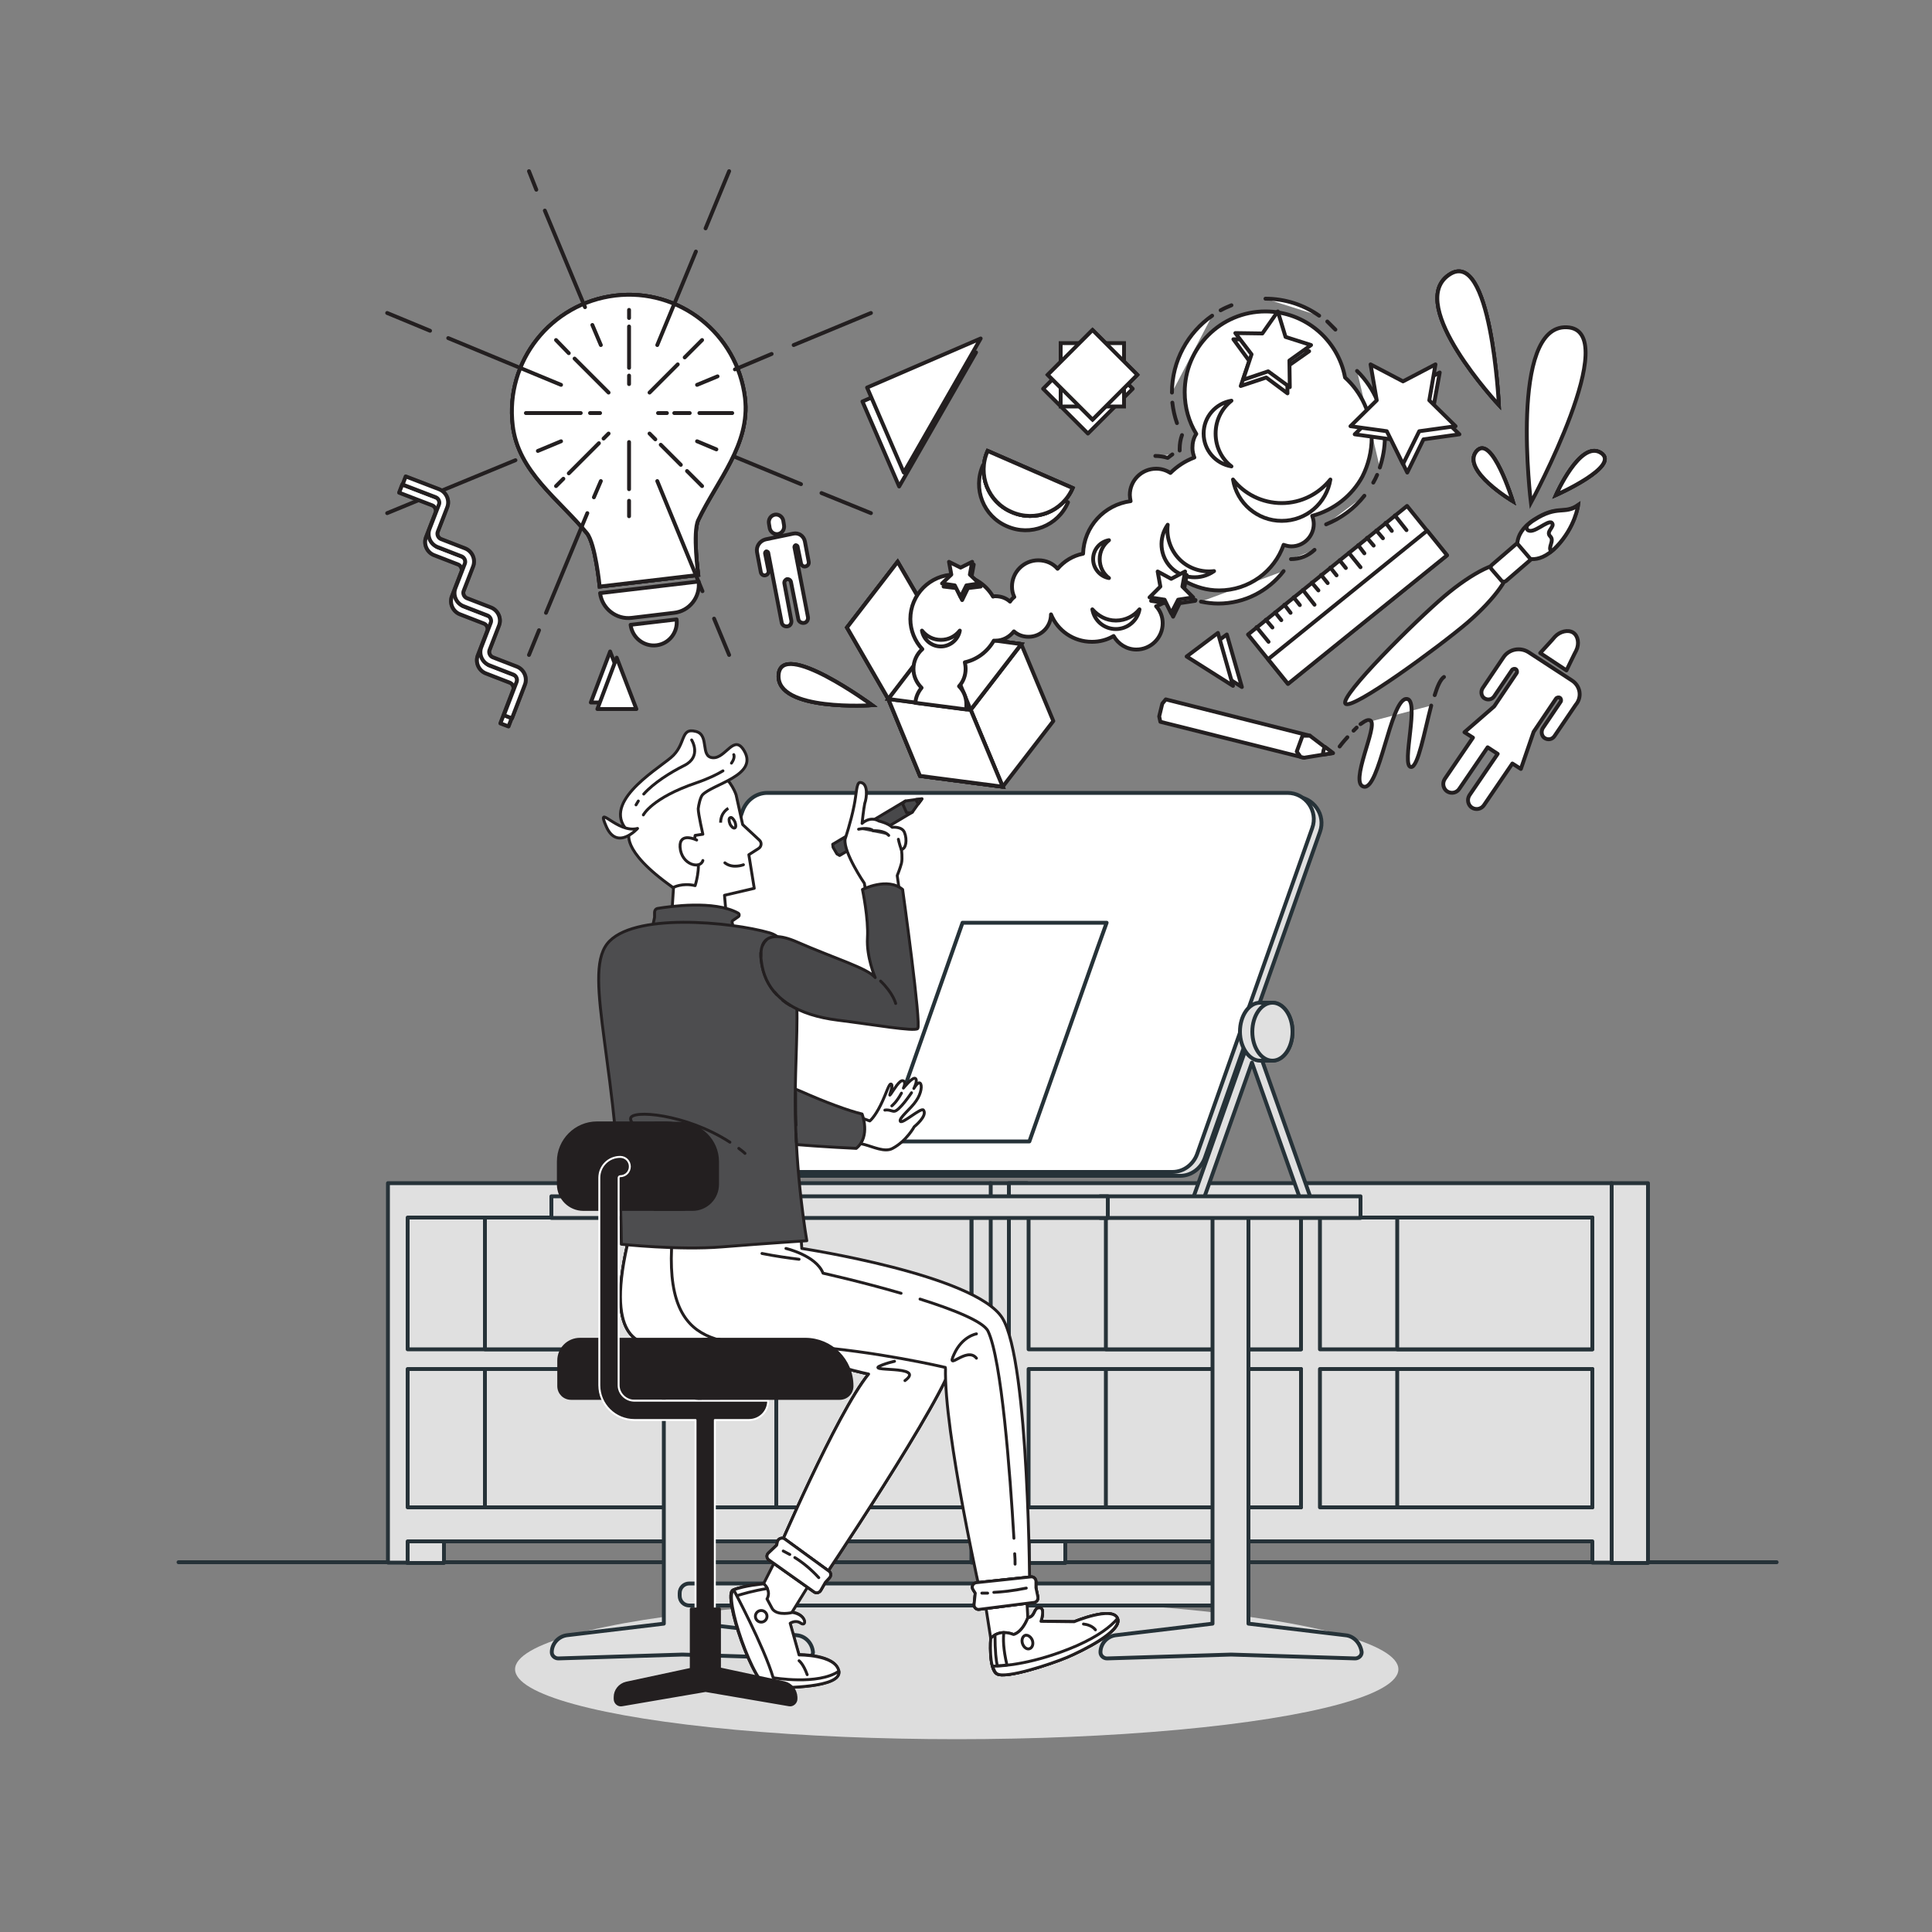 <?xml version="1.0" encoding="utf-8"?>
<!-- Generator: Adobe Illustrator 26.0.1, SVG Export Plug-In . SVG Version: 6.00 Build 0)  -->
<svg version="1.1" id="Layer_1" xmlns="http://www.w3.org/2000/svg" xmlns:xlink="http://www.w3.org/1999/xlink" x="0px" y="0px"
	 viewBox="0 0 500 500" style="enable-background:new 0 0 500 500;" xml:space="preserve">
<rect x="0" y="0" width="500" height="500" fill="#808080" stroke="none"/>
<style type="text/css">
	.st0{fill:none;}
	.st1{fill:#DDDDDD;}
	.st2{fill:none;stroke:#263238;stroke-linecap:round;stroke-linejoin:round;stroke-miterlimit:10;}
	.st3{fill:#E0E0E0;}
	
		.st4{opacity:0.5;clip-path:url(#SVGID_00000166664134720933102810000006859884437742614973_);fill:#E0E0E0;enable-background:new    ;}
	.st5{fill:#E0E0E0;stroke:#263238;stroke-linecap:round;stroke-linejoin:round;stroke-miterlimit:10;}
	
		.st6{opacity:0.7;clip-path:url(#SVGID_00000180358849351942833610000012664705024845217408_);fill:#E0E0E0;enable-background:new    ;}
	
		.st7{opacity:0.5;clip-path:url(#SVGID_00000080188142422592157250000014312191683222817958_);fill:#E0E0E0;enable-background:new    ;}
	
		.st8{opacity:0.5;clip-path:url(#SVGID_00000036964719030329086810000006668567827053592208_);fill:#E0E0E0;enable-background:new    ;}
	
		.st9{opacity:0.5;clip-path:url(#SVGID_00000167386401691010328160000012323891211148719514_);fill:#E0E0E0;enable-background:new    ;}
	
		.st10{opacity:0.5;clip-path:url(#SVGID_00000021083950255800070600000010869822278890627773_);fill:#E0E0E0;enable-background:new    ;}
	
		.st11{opacity:0.3;clip-path:url(#SVGID_00000121998249615213296440000009359072063456833983_);fill:#E0E0E0;enable-background:new    ;}
	
		.st12{opacity:0.3;clip-path:url(#SVGID_00000102535683627086528560000005899438986113240479_);fill:#E0E0E0;enable-background:new    ;}
	
		.st13{opacity:0.3;clip-path:url(#SVGID_00000147191955896716540760000000290348340632691877_);fill:#E0E0E0;enable-background:new    ;}
	
		.st14{opacity:0.3;clip-path:url(#SVGID_00000080899654246540889170000005213860990914228355_);fill:#E0E0E0;enable-background:new    ;}
	
		.st15{opacity:0.5;clip-path:url(#SVGID_00000056420659829195813640000003496553439911159741_);fill:#E0E0E0;enable-background:new    ;}
	
		.st16{opacity:0.7;clip-path:url(#SVGID_00000165217316553276140440000013540731273051810209_);fill:#E0E0E0;enable-background:new    ;}
	
		.st17{opacity:0.5;clip-path:url(#SVGID_00000009579017322841139060000004602789131078316208_);fill:#E0E0E0;enable-background:new    ;}
	
		.st18{opacity:0.5;clip-path:url(#SVGID_00000000197584332021447530000012856364053998915762_);fill:#E0E0E0;enable-background:new    ;}
	
		.st19{opacity:0.5;clip-path:url(#SVGID_00000145057018782052322500000007847184028601487246_);fill:#E0E0E0;enable-background:new    ;}
	
		.st20{opacity:0.5;clip-path:url(#SVGID_00000136413217114661563030000015989932688689732495_);fill:#E0E0E0;enable-background:new    ;}
	
		.st21{opacity:0.3;clip-path:url(#SVGID_00000144318226778659725150000006199090083335751823_);fill:#E0E0E0;enable-background:new    ;}
	
		.st22{opacity:0.3;clip-path:url(#SVGID_00000054973402122606041270000015131274455935976619_);fill:#E0E0E0;enable-background:new    ;}
	
		.st23{opacity:0.3;clip-path:url(#SVGID_00000031898536302551079740000017693134367095861121_);fill:#E0E0E0;enable-background:new    ;}
	
		.st24{opacity:0.3;clip-path:url(#SVGID_00000155119410586052259230000003908194341391653302_);fill:#E0E0E0;enable-background:new    ;}
	.st25{fill:#FFFFFF;}
	.st26{fill:#FFFFFF;stroke:#263238;stroke-linecap:round;stroke-linejoin:round;stroke-miterlimit:10;}
	
		.st27{opacity:0.5;clip-path:url(#SVGID_00000159437796208862692400000003141620255395033533_);fill:#E0E0E0;enable-background:new    ;}
	
		.st28{opacity:0.5;clip-path:url(#SVGID_00000084514880102528897800000009489157131269137067_);fill:#E0E0E0;enable-background:new    ;}
	.st29{fill:#FFFFFF;stroke:#231F20;stroke-width:0.75;stroke-linecap:round;stroke-linejoin:round;stroke-miterlimit:10;}
	.st30{fill:#FFFFFF;stroke:#231F20;stroke-width:0.75;stroke-miterlimit:10;}
	
		.st31{opacity:0.2;clip-path:url(#SVGID_00000011726389782136441560000003714549218898308777_);fill:#FFFFFF;stroke:#231F20;stroke-width:0.75;stroke-miterlimit:10;enable-background:new    ;}
	
		.st32{opacity:0.5;clip-path:url(#SVGID_00000121275311381638995880000012195271509612029882_);fill:#FFFFFF;stroke:#231F20;stroke-width:0.75;stroke-miterlimit:10;enable-background:new    ;}
	.st33{fill:#FFFFFF;stroke:#231F20;stroke-width:0.75;stroke-linecap:round;stroke-linejoin:round;}
	
		.st34{opacity:0.4;clip-path:url(#SVGID_00000134948552061878814600000012607174943255268996_);fill:#FFFFFF;stroke:#231F20;stroke-width:0.75;stroke-miterlimit:10;enable-background:new    ;}
	.st35{fill:#4D4D4F;stroke:#231F20;stroke-width:0.75;stroke-linecap:round;stroke-linejoin:round;stroke-miterlimit:10;}
	.st36{fill:#4D4D4F;stroke:#231F20;stroke-width:0.75;stroke-linecap:round;stroke-linejoin:round;}
	.st37{fill:#48484A;stroke:#231F20;stroke-width:0.75;stroke-linecap:round;stroke-linejoin:round;stroke-miterlimit:10;}
	.st38{fill:#48484A;stroke:#231F20;stroke-width:0.75;stroke-linecap:round;stroke-linejoin:round;}
	.st39{fill:#231F20;stroke:#231F20;stroke-width:0.75;stroke-linecap:round;stroke-linejoin:round;stroke-miterlimit:10;}
	.st40{fill:#231F20;stroke:#FFFFFF;stroke-width:0.5;stroke-linecap:round;stroke-linejoin:round;stroke-miterlimit:10;}
	.st41{fill:#FFFFFF;stroke:#231F20;stroke-linecap:round;stroke-linejoin:round;stroke-miterlimit:10;}
	.st42{fill:#FFFFFF;stroke:#231F20;stroke-miterlimit:10;}
	
		.st43{opacity:0.3;clip-path:url(#SVGID_00000128454847338304591290000009908218226473477790_);fill:#FFFFFF;stroke:#231F20;stroke-miterlimit:10;enable-background:new    ;}
	
		.st44{opacity:0.6;clip-path:url(#SVGID_00000084519932338328713380000009383942330559365538_);fill:#FFFFFF;stroke:#231F20;stroke-miterlimit:10;enable-background:new    ;}
	
		.st45{opacity:0.4;clip-path:url(#SVGID_00000079463531310462476550000013629440986075283864_);fill:#FFFFFF;stroke:#231F20;stroke-miterlimit:10;enable-background:new    ;}
	
		.st46{opacity:0.3;clip-path:url(#SVGID_00000101101923007983638810000014884568073177017244_);fill:#FFFFFF;stroke:#231F20;stroke-miterlimit:10;enable-background:new    ;}
	.st47{fill:#FFFFFF;stroke:#231F20;stroke-linecap:round;stroke-linejoin:round;stroke-miterlimit:10;}
	
		.st48{opacity:0.3;clip-path:url(#SVGID_00000129900854883897228350000007446738811932513437_);fill:#FFFFFF;stroke:#231F20;stroke-miterlimit:10;enable-background:new    ;}
	
		.st49{opacity:0.7;clip-path:url(#SVGID_00000031169787299489733710000014718589798608850357_);fill:#FFFFFF;stroke:#231F20;stroke-miterlimit:10;enable-background:new    ;}
	.st50{opacity:0.5;}
	
		.st51{opacity:0.5;clip-path:url(#SVGID_00000022533292918850078090000012552947246381901483_);fill:#FFFFFF;stroke:#231F20;stroke-miterlimit:10;enable-background:new    ;}
	
		.st52{opacity:0.5;clip-path:url(#SVGID_00000156574568556177036690000009478780249830590361_);fill:#FFFFFF;stroke:#231F20;stroke-miterlimit:10;enable-background:new    ;}
	
		.st53{opacity:0.4;clip-path:url(#SVGID_00000047763549995371458230000015059963289665703065_);fill:#FFFFFF;stroke:#231F20;stroke-miterlimit:10;enable-background:new    ;}
	
		.st54{opacity:0.4;clip-path:url(#SVGID_00000180339445652914835440000008820270947909656221_);fill:#FFFFFF;stroke:#231F20;stroke-miterlimit:10;enable-background:new    ;}
	.st55{fill:#FFFFFF;stroke:#231F20;stroke-linecap:round;stroke-linejoin:round;stroke-miterlimit:10;}
</style>
<g id="Background_Simple">
	<g>
		<path class="st0" d="M36.9,243.2C25.3,292.9,47.8,338,68.8,359.6c34.4,35.4,65.1,31.4,86.8,25c42-12.3,111.2-55.8,149.6-47.6
			c31.6,6.7,53.9,44.9,74.8,55.3c20.7,10.3,36.2,3.7,56-15.6c54.4-53.1,30.2-195.6-20.1-201.6c-37.2-4.4-86,62.4-119.4,53.5
			c-31.2-8.3-44.5-84.1-97.6-106.1C152.2,103,53.5,172.1,36.9,243.2z"/>
	</g>
</g>
<g id="Shadow">
	<ellipse class="st1" cx="247.6" cy="432" rx="114.3" ry="18.1"/>
</g>
<g id="Floor">
	<line class="st2" x1="46.2" y1="404.3" x2="459.8" y2="404.3"/>
</g>
<g id="Shelf">
	<g>
		<g>
			<g>
				<rect id="XMLID_117_" x="256.3" y="306.2" class="st3" width="9.5" height="98.3"/>
			</g>
			<g>
				<defs>
					<rect id="SVGID_1_" x="256.3" y="306.2" width="9.5" height="98.3"/>
				</defs>
				<clipPath id="SVGID_00000115484247106132295820000004076781674341334189_">
					<use xlink:href="#SVGID_1_"  style="overflow:visible;"/>
				</clipPath>
				
					<rect x="256.3" y="306.2" style="opacity:0.5;clip-path:url(#SVGID_00000115484247106132295820000004076781674341334189_);fill:#E0E0E0;enable-background:new    ;" width="9.5" height="98.3"/>
			</g>
			<g>
				
					<rect id="XMLID_00000173132344721173781920000014889909875020970894_" x="256.3" y="306.2" class="st2" width="9.5" height="98.3"/>
			</g>
		</g>
		<rect x="105.4" y="398" class="st5" width="9.5" height="6.5"/>
		<g>
			<g>
				<polygon id="XMLID_116_" class="st3" points="100.4,306.2 100.4,404.4 105.5,404.4 105.5,398.9 251.4,398.9 251.4,404.4 
					256.4,404.4 256.4,306.2 				"/>
			</g>
			<g>
				<defs>
					<polygon id="SVGID_00000024683401088829342350000013611799033408218554_" points="100.4,306.2 100.4,404.4 105.5,404.4 
						105.5,398.9 251.4,398.9 251.4,404.4 256.4,404.4 256.4,306.2 					"/>
				</defs>
				<clipPath id="SVGID_00000149341753134292923560000016523899990662190997_">
					<use xlink:href="#SVGID_00000024683401088829342350000013611799033408218554_"  style="overflow:visible;"/>
				</clipPath>
				
					<polygon style="opacity:0.7;clip-path:url(#SVGID_00000149341753134292923560000016523899990662190997_);fill:#E0E0E0;enable-background:new    ;" points="
					100.4,306.2 100.4,404.4 105.5,404.4 105.5,398.9 251.4,398.9 251.4,404.4 256.4,404.4 256.4,306.2 				"/>
			</g>
			<g>
				<polygon id="XMLID_00000129914387428487685820000007917770021018585989_" class="st2" points="100.4,306.2 100.4,404.4 
					105.5,404.4 105.5,398.9 251.4,398.9 251.4,404.4 256.4,404.4 256.4,306.2 				"/>
			</g>
		</g>
		<g>
			<g>
				<rect id="XMLID_115_" x="105.5" y="354.3" class="st3" width="70.5" height="35.8"/>
			</g>
			<g>
				<defs>
					<rect id="SVGID_00000005975660215679641260000011630958183196424374_" x="105.5" y="354.3" width="70.5" height="35.8"/>
				</defs>
				<clipPath id="SVGID_00000043436949563449319240000016838412182007666871_">
					<use xlink:href="#SVGID_00000005975660215679641260000011630958183196424374_"  style="overflow:visible;"/>
				</clipPath>
				
					<rect x="105.5" y="354.3" style="opacity:0.5;clip-path:url(#SVGID_00000043436949563449319240000016838412182007666871_);fill:#E0E0E0;enable-background:new    ;" width="70.5" height="35.8"/>
			</g>
			<g>
				
					<rect id="XMLID_00000013171522999242554460000003446073162061362621_" x="105.5" y="354.3" class="st2" width="70.5" height="35.8"/>
			</g>
		</g>
		<g>
			<g>
				<rect id="XMLID_114_" x="105.5" y="315.1" class="st3" width="70.5" height="34.1"/>
			</g>
			<g>
				<defs>
					<rect id="SVGID_00000181807708956187977440000016999167565195161505_" x="105.5" y="315.1" width="70.5" height="34.1"/>
				</defs>
				<clipPath id="SVGID_00000046311288171724935870000002344434775311677354_">
					<use xlink:href="#SVGID_00000181807708956187977440000016999167565195161505_"  style="overflow:visible;"/>
				</clipPath>
				
					<rect x="105.5" y="315.1" style="opacity:0.5;clip-path:url(#SVGID_00000046311288171724935870000002344434775311677354_);fill:#E0E0E0;enable-background:new    ;" width="70.5" height="34.1"/>
			</g>
			<g>
				
					<rect id="XMLID_00000120521291383284332940000017927571170346588573_" x="105.5" y="315.1" class="st2" width="70.5" height="34.1"/>
			</g>
		</g>
		<g>
			<g>
				<rect id="XMLID_113_" x="180.9" y="354.3" class="st3" width="70.5" height="35.8"/>
			</g>
			<g>
				<defs>
					<rect id="SVGID_00000000914696936872687740000011135691111998987196_" x="180.9" y="354.3" width="70.5" height="35.8"/>
				</defs>
				<clipPath id="SVGID_00000042007397575159018930000011866081812719684238_">
					<use xlink:href="#SVGID_00000000914696936872687740000011135691111998987196_"  style="overflow:visible;"/>
				</clipPath>
				
					<rect x="180.9" y="354.3" style="opacity:0.5;clip-path:url(#SVGID_00000042007397575159018930000011866081812719684238_);fill:#E0E0E0;enable-background:new    ;" width="70.5" height="35.8"/>
			</g>
			<g>
				
					<rect id="XMLID_00000121987794172199054260000005579358089687755661_" x="180.9" y="354.3" class="st2" width="70.5" height="35.8"/>
			</g>
		</g>
		<g>
			<g>
				<rect id="XMLID_112_" x="180.9" y="315.1" class="st3" width="70.5" height="34.1"/>
			</g>
			<g>
				<defs>
					<rect id="SVGID_00000126306060082060175180000008592892949368064145_" x="180.9" y="315.1" width="70.5" height="34.1"/>
				</defs>
				<clipPath id="SVGID_00000159456717047923800820000000739613161807379877_">
					<use xlink:href="#SVGID_00000126306060082060175180000008592892949368064145_"  style="overflow:visible;"/>
				</clipPath>
				
					<rect x="180.9" y="315.1" style="opacity:0.5;clip-path:url(#SVGID_00000159456717047923800820000000739613161807379877_);fill:#E0E0E0;enable-background:new    ;" width="70.5" height="34.1"/>
			</g>
			<g>
				
					<rect id="XMLID_00000145054349332370993270000015965520217168566944_" x="180.9" y="315.1" class="st2" width="70.5" height="34.1"/>
			</g>
		</g>
		<g>
			<g>
				<rect id="XMLID_111_" x="125.5" y="354.3" class="st3" width="50.5" height="35.8"/>
			</g>
			<g>
				<defs>
					<rect id="SVGID_00000080907355419527053080000009159674638745272728_" x="125.5" y="354.3" width="50.5" height="35.8"/>
				</defs>
				<clipPath id="SVGID_00000060725927990159032490000004494107684898225825_">
					<use xlink:href="#SVGID_00000080907355419527053080000009159674638745272728_"  style="overflow:visible;"/>
				</clipPath>
				
					<rect x="125.5" y="354.3" style="opacity:0.3;clip-path:url(#SVGID_00000060725927990159032490000004494107684898225825_);fill:#E0E0E0;enable-background:new    ;" width="50.5" height="35.8"/>
			</g>
			<g>
				
					<rect id="XMLID_00000133487524329823904300000016196131455724696480_" x="125.5" y="354.3" class="st2" width="50.5" height="35.8"/>
			</g>
		</g>
		<g>
			<g>
				<rect id="XMLID_110_" x="125.5" y="315.1" class="st3" width="50.5" height="34.1"/>
			</g>
			<g>
				<defs>
					<rect id="SVGID_00000078752546606525264830000005275760341356882071_" x="125.5" y="315.1" width="50.5" height="34.1"/>
				</defs>
				<clipPath id="SVGID_00000151507559858370871590000001403881486165928621_">
					<use xlink:href="#SVGID_00000078752546606525264830000005275760341356882071_"  style="overflow:visible;"/>
				</clipPath>
				
					<rect x="125.5" y="315.1" style="opacity:0.3;clip-path:url(#SVGID_00000151507559858370871590000001403881486165928621_);fill:#E0E0E0;enable-background:new    ;" width="50.5" height="34.1"/>
			</g>
			<g>
				
					<rect id="XMLID_00000047045325150876976820000005295840372762508469_" x="125.5" y="315.1" class="st2" width="50.5" height="34.1"/>
			</g>
		</g>
		<g>
			<g>
				<rect id="XMLID_109_" x="200.9" y="354.3" class="st3" width="50.5" height="35.8"/>
			</g>
			<g>
				<defs>
					<rect id="SVGID_00000023273485328234766720000006909550418726516641_" x="200.9" y="354.3" width="50.5" height="35.8"/>
				</defs>
				<clipPath id="SVGID_00000095312995949932712920000011044668446025066910_">
					<use xlink:href="#SVGID_00000023273485328234766720000006909550418726516641_"  style="overflow:visible;"/>
				</clipPath>
				
					<rect x="200.9" y="354.3" style="opacity:0.3;clip-path:url(#SVGID_00000095312995949932712920000011044668446025066910_);fill:#E0E0E0;enable-background:new    ;" width="50.5" height="35.8"/>
			</g>
			<g>
				
					<rect id="XMLID_00000005242352493241826260000002718984364444862395_" x="200.9" y="354.3" class="st2" width="50.5" height="35.8"/>
			</g>
		</g>
		<g>
			<g>
				<rect id="XMLID_108_" x="200.9" y="315.1" class="st3" width="50.5" height="34.1"/>
			</g>
			<g>
				<defs>
					<rect id="SVGID_00000021084529532635480010000017574281778562590908_" x="200.9" y="315.1" width="50.5" height="34.1"/>
				</defs>
				<clipPath id="SVGID_00000051370254718267215880000008696428924663479173_">
					<use xlink:href="#SVGID_00000021084529532635480010000017574281778562590908_"  style="overflow:visible;"/>
				</clipPath>
				
					<rect x="200.9" y="315.1" style="opacity:0.3;clip-path:url(#SVGID_00000051370254718267215880000008696428924663479173_);fill:#E0E0E0;enable-background:new    ;" width="50.5" height="34.1"/>
			</g>
			<g>
				
					<rect id="XMLID_00000181770946840953478150000002109454952404049319_" x="200.9" y="315.1" class="st2" width="50.5" height="34.1"/>
			</g>
		</g>
	</g>
	<g>
		<g>
			<g>
				<rect id="XMLID_107_" x="417" y="306.2" class="st3" width="9.5" height="98.3"/>
			</g>
			<g>
				<defs>
					<rect id="SVGID_00000181765653257760485750000001280746156130330007_" x="417" y="306.2" width="9.5" height="98.3"/>
				</defs>
				<clipPath id="SVGID_00000000931433487731290420000011000401358661193618_">
					<use xlink:href="#SVGID_00000181765653257760485750000001280746156130330007_"  style="overflow:visible;"/>
				</clipPath>
				
					<rect x="417" y="306.2" style="opacity:0.5;clip-path:url(#SVGID_00000000931433487731290420000011000401358661193618_);fill:#E0E0E0;enable-background:new    ;" width="9.5" height="98.3"/>
			</g>
			<g>
				
					<rect id="XMLID_00000040560673115679245720000014452033116814272399_" x="417" y="306.2" class="st2" width="9.5" height="98.3"/>
			</g>
		</g>
		<rect x="266.2" y="398" class="st5" width="9.5" height="6.5"/>
		<g>
			<g>
				<polygon id="XMLID_106_" class="st3" points="261.1,306.2 261.1,404.4 266.2,404.4 266.2,398.9 412.1,398.9 412.1,404.4 
					417.1,404.4 417.1,306.2 				"/>
			</g>
			<g>
				<defs>
					<polygon id="SVGID_00000060749697065121727800000003635620461004609922_" points="261.1,306.2 261.1,404.4 266.2,404.4 
						266.2,398.9 412.1,398.9 412.1,404.4 417.1,404.4 417.1,306.2 					"/>
				</defs>
				<clipPath id="SVGID_00000023990035871471978980000015779612116802505919_">
					<use xlink:href="#SVGID_00000060749697065121727800000003635620461004609922_"  style="overflow:visible;"/>
				</clipPath>
				
					<polygon style="opacity:0.7;clip-path:url(#SVGID_00000023990035871471978980000015779612116802505919_);fill:#E0E0E0;enable-background:new    ;" points="
					261.1,306.2 261.1,404.4 266.2,404.4 266.2,398.9 412.1,398.9 412.1,404.4 417.1,404.4 417.1,306.2 				"/>
			</g>
			<g>
				<polygon id="XMLID_00000093137908554965092980000009373366711723938207_" class="st2" points="261.1,306.2 261.1,404.4 
					266.2,404.4 266.2,398.9 412.1,398.9 412.1,404.4 417.1,404.4 417.1,306.2 				"/>
			</g>
		</g>
		<g>
			<g>
				<rect id="XMLID_105_" x="266.2" y="354.3" class="st3" width="70.5" height="35.8"/>
			</g>
			<g>
				<defs>
					<rect id="SVGID_00000148660251250426323700000006319980149417835193_" x="266.2" y="354.3" width="70.5" height="35.8"/>
				</defs>
				<clipPath id="SVGID_00000117642481878871289310000017381493438597549243_">
					<use xlink:href="#SVGID_00000148660251250426323700000006319980149417835193_"  style="overflow:visible;"/>
				</clipPath>
				
					<rect x="266.2" y="354.3" style="opacity:0.5;clip-path:url(#SVGID_00000117642481878871289310000017381493438597549243_);fill:#E0E0E0;enable-background:new    ;" width="70.5" height="35.8"/>
			</g>
			<g>
				
					<rect id="XMLID_00000165224679412374250830000005256166981473392528_" x="266.2" y="354.3" class="st2" width="70.5" height="35.8"/>
			</g>
		</g>
		<g>
			<g>
				<rect id="XMLID_104_" x="266.2" y="315.1" class="st3" width="70.5" height="34.1"/>
			</g>
			<g>
				<defs>
					<rect id="SVGID_00000178167899600507325750000001878824678946634421_" x="266.2" y="315.1" width="70.5" height="34.1"/>
				</defs>
				<clipPath id="SVGID_00000053503001107303832050000002135440552044228773_">
					<use xlink:href="#SVGID_00000178167899600507325750000001878824678946634421_"  style="overflow:visible;"/>
				</clipPath>
				
					<rect x="266.2" y="315.1" style="opacity:0.5;clip-path:url(#SVGID_00000053503001107303832050000002135440552044228773_);fill:#E0E0E0;enable-background:new    ;" width="70.5" height="34.1"/>
			</g>
			<g>
				
					<rect id="XMLID_00000144322027969510881850000003701134182813261221_" x="266.2" y="315.1" class="st2" width="70.5" height="34.1"/>
			</g>
		</g>
		<g>
			<g>
				<rect id="XMLID_103_" x="341.6" y="354.3" class="st3" width="70.5" height="35.8"/>
			</g>
			<g>
				<defs>
					<rect id="SVGID_00000036970035564781692680000002102848322029323928_" x="341.6" y="354.3" width="70.5" height="35.8"/>
				</defs>
				<clipPath id="SVGID_00000147194241984117497870000016800254107907680157_">
					<use xlink:href="#SVGID_00000036970035564781692680000002102848322029323928_"  style="overflow:visible;"/>
				</clipPath>
				
					<rect x="341.6" y="354.3" style="opacity:0.5;clip-path:url(#SVGID_00000147194241984117497870000016800254107907680157_);fill:#E0E0E0;enable-background:new    ;" width="70.5" height="35.8"/>
			</g>
			<g>
				
					<rect id="XMLID_00000107564912959979331740000018136049879590301085_" x="341.6" y="354.3" class="st2" width="70.5" height="35.8"/>
			</g>
		</g>
		<g>
			<g>
				<rect id="XMLID_102_" x="341.6" y="315.1" class="st3" width="70.5" height="34.1"/>
			</g>
			<g>
				<defs>
					<rect id="SVGID_00000068650762674660102310000016358786360347830418_" x="341.6" y="315.1" width="70.5" height="34.1"/>
				</defs>
				<clipPath id="SVGID_00000116216373417595175850000013539482035735107248_">
					<use xlink:href="#SVGID_00000068650762674660102310000016358786360347830418_"  style="overflow:visible;"/>
				</clipPath>
				
					<rect x="341.6" y="315.1" style="opacity:0.5;clip-path:url(#SVGID_00000116216373417595175850000013539482035735107248_);fill:#E0E0E0;enable-background:new    ;" width="70.5" height="34.1"/>
			</g>
			<g>
				
					<rect id="XMLID_00000158724859005687675200000005052070372877386642_" x="341.6" y="315.1" class="st2" width="70.5" height="34.1"/>
			</g>
		</g>
		<g>
			<g>
				<rect id="XMLID_101_" x="286.2" y="354.3" class="st3" width="50.5" height="35.8"/>
			</g>
			<g>
				<defs>
					<rect id="SVGID_00000139277060621017781300000009403127042367427485_" x="286.2" y="354.3" width="50.5" height="35.8"/>
				</defs>
				<clipPath id="SVGID_00000113345879143379905640000014217018073616726460_">
					<use xlink:href="#SVGID_00000139277060621017781300000009403127042367427485_"  style="overflow:visible;"/>
				</clipPath>
				
					<rect x="286.2" y="354.3" style="opacity:0.3;clip-path:url(#SVGID_00000113345879143379905640000014217018073616726460_);fill:#E0E0E0;enable-background:new    ;" width="50.5" height="35.8"/>
			</g>
			<g>
				
					<rect id="XMLID_00000151542949804135720780000013653836742180007302_" x="286.2" y="354.3" class="st2" width="50.5" height="35.8"/>
			</g>
		</g>
		<g>
			<g>
				<rect id="XMLID_100_" x="286.2" y="315.1" class="st3" width="50.5" height="34.1"/>
			</g>
			<g>
				<defs>
					<rect id="SVGID_00000093890521413605202020000001009867165409453186_" x="286.2" y="315.1" width="50.5" height="34.1"/>
				</defs>
				<clipPath id="SVGID_00000170977107081143317640000006811003561969901968_">
					<use xlink:href="#SVGID_00000093890521413605202020000001009867165409453186_"  style="overflow:visible;"/>
				</clipPath>
				
					<rect x="286.2" y="315.1" style="opacity:0.3;clip-path:url(#SVGID_00000170977107081143317640000006811003561969901968_);fill:#E0E0E0;enable-background:new    ;" width="50.5" height="34.1"/>
			</g>
			<g>
				
					<rect id="XMLID_00000055695939670154088060000000631799182812508603_" x="286.2" y="315.1" class="st2" width="50.5" height="34.1"/>
			</g>
		</g>
		<g>
			<g>
				<rect id="XMLID_99_" x="361.6" y="354.3" class="st3" width="50.5" height="35.8"/>
			</g>
			<g>
				<defs>
					<rect id="SVGID_00000063602562400649617140000014148910642291799980_" x="361.6" y="354.3" width="50.5" height="35.8"/>
				</defs>
				<clipPath id="SVGID_00000003818827133510030320000004973029311678711970_">
					<use xlink:href="#SVGID_00000063602562400649617140000014148910642291799980_"  style="overflow:visible;"/>
				</clipPath>
				
					<rect x="361.6" y="354.3" style="opacity:0.3;clip-path:url(#SVGID_00000003818827133510030320000004973029311678711970_);fill:#E0E0E0;enable-background:new    ;" width="50.5" height="35.8"/>
			</g>
			<g>
				
					<rect id="XMLID_00000132767239617275763440000001559872842329500847_" x="361.6" y="354.3" class="st2" width="50.5" height="35.8"/>
			</g>
		</g>
		<g>
			<g>
				<rect id="XMLID_98_" x="361.6" y="315.1" class="st3" width="50.5" height="34.1"/>
			</g>
			<g>
				<defs>
					<rect id="SVGID_00000012448849397327852770000010117347746259549115_" x="361.6" y="315.1" width="50.5" height="34.1"/>
				</defs>
				<clipPath id="SVGID_00000056390334428906769620000010657946249371370931_">
					<use xlink:href="#SVGID_00000012448849397327852770000010117347746259549115_"  style="overflow:visible;"/>
				</clipPath>
				
					<rect x="361.6" y="315.1" style="opacity:0.3;clip-path:url(#SVGID_00000056390334428906769620000010657946249371370931_);fill:#E0E0E0;enable-background:new    ;" width="50.5" height="34.1"/>
			</g>
			<g>
				
					<rect id="XMLID_00000076573940976412818700000012348428962702431654_" x="361.6" y="315.1" class="st2" width="50.5" height="34.1"/>
			</g>
		</g>
	</g>
</g>
<g id="Desk">
	<g>
		<g>
			<path class="st5" d="M206.2,423.2l-25.1-3V312.3h-9.3v107.9l-25.1,3c-2.2,0.3-3.9,2.2-3.9,4.4c0,0.9,0.8,1.6,1.7,1.6l32.1-1
				l32.1,1c0.9,0,1.7-0.7,1.7-1.6C210.2,425.3,208.5,423.4,206.2,423.2z"/>
			<path class="st5" d="M320,415.5H178.4c-1.4,0-2.5-1.1-2.5-2.5v-0.7c0-1.4,1.1-2.5,2.5-2.5H320V415.5z"/>
			<path class="st5" d="M348.2,423.2l-25.1-3V312.3h-9.3v107.9l-25.1,3c-2.2,0.3-3.9,2.2-3.9,4.4c0,0.9,0.8,1.6,1.7,1.6l32.1-1
				l32.1,1c0.9,0,1.7-0.7,1.7-1.6C352.1,425.3,350.4,423.4,348.2,423.2z"/>
			<polygon class="st5" points="197.9,311.7 182.1,267 166.3,311.7 168.8,312.6 182.1,275 195.4,312.6 			"/>
			<polygon class="st5" points="339.8,311.7 324,267 308.2,311.7 310.7,312.6 324,275 337.3,312.6 			"/>
			<path class="st5" d="M164.4,295.2l29.8-84.4c1-2.7,3.5-4.6,6.4-4.6h134.6c4.7,0,8,4.7,6.4,9.1l-29.8,84.4c-1,2.7-3.5,4.6-6.4,4.6
				H170.8C166.1,304.3,162.8,299.6,164.4,295.2z"/>
			<g>
				<g>
					<path id="XMLID_6_" class="st25" d="M162.4,294.2l29.8-84.4c1-2.7,3.5-4.6,6.4-4.6h134.6c4.7,0,8,4.7,6.4,9.1l-29.8,84.4
						c-1,2.7-3.5,4.6-6.4,4.6H168.8C164.1,303.3,160.8,298.6,162.4,294.2z"/>
				</g>
				<g>
					<path id="XMLID_00000024708515867001672150000015839879519002656902_" class="st26" d="M162.4,294.2l29.8-84.4
						c1-2.7,3.5-4.6,6.4-4.6h134.6c4.7,0,8,4.7,6.4,9.1l-29.8,84.4c-1,2.7-3.5,4.6-6.4,4.6H168.8
						C164.1,303.3,160.8,298.6,162.4,294.2z"/>
				</g>
			</g>
			<g>
				<g>
					<polygon id="XMLID_5_" class="st3" points="352.1,315.2 284.7,315.2 284.7,309.6 352.1,309.6 352.1,312.3 					"/>
				</g>
				<g>
					<defs>
						<polygon id="SVGID_00000049194825420611400050000000929425249694453137_" points="352.1,315.2 284.7,315.2 284.7,309.6 
							352.1,309.6 352.1,312.3 						"/>
					</defs>
					<clipPath id="SVGID_00000145036176518582268470000011511847741435078567_">
						<use xlink:href="#SVGID_00000049194825420611400050000000929425249694453137_"  style="overflow:visible;"/>
					</clipPath>
					
						<polygon style="opacity:0.5;clip-path:url(#SVGID_00000145036176518582268470000011511847741435078567_);fill:#E0E0E0;enable-background:new    ;" points="
						352.1,315.2 284.7,315.2 284.7,309.6 352.1,309.6 352.1,312.3 					"/>
				</g>
				<g>
					<polygon id="XMLID_00000176746340239439610810000009977914730629824431_" class="st2" points="352.1,315.2 284.7,315.2 
						284.7,309.6 352.1,309.6 352.1,312.3 					"/>
				</g>
			</g>
			<rect x="142.7" y="309.6" class="st5" width="144" height="5.6"/>
			<g>
				<path class="st5" d="M329.3,274.5c2.9,0,5.2-3.4,5.2-7.5s-2.4-7.5-5.2-7.5h-3.2c-2.9,0-5.2,3.4-5.2,7.5s2.4,7.5,5.2,7.5H329.3z"
					/>
				<g>
					<g>
						<ellipse id="XMLID_9_" class="st3" cx="329.3" cy="267" rx="5.2" ry="7.5"/>
					</g>
					<g>
						<defs>
							<ellipse id="SVGID_00000052093091746907157640000017332248943751084930_" cx="329.3" cy="267" rx="5.2" ry="7.5"/>
						</defs>
						<clipPath id="SVGID_00000000939389881531605040000012493630845660987017_">
							<use xlink:href="#SVGID_00000052093091746907157640000017332248943751084930_"  style="overflow:visible;"/>
						</clipPath>
						
							<ellipse style="opacity:0.5;clip-path:url(#SVGID_00000000939389881531605040000012493630845660987017_);fill:#E0E0E0;enable-background:new    ;" cx="329.3" cy="267" rx="5.2" ry="7.5"/>
					</g>
					<g>
						
							<ellipse id="XMLID_00000105386736193628548040000016157320226407530372_" class="st2" cx="329.3" cy="267" rx="5.2" ry="7.5"/>
					</g>
				</g>
			</g>
		</g>
		<polygon class="st26" points="229.2,295.4 249.1,238.8 286.4,238.8 284.1,245.2 266.4,295.4 		"/>
	</g>
</g>
<g id="Character">
	<g>
		<g>
			<path class="st29" d="M202.7,399.8l-5.1,10.1c0,0-5.1,0.4-7.9,1.6s5.4,25.2,9.4,25.2s18.6,0,17.9-4.3c-0.8-4.3-10.3-4.2-10.3-4.2
				l-2.3-8.2c0,0,1.4-1,2.8,0c1.5,1,1.5-2.2-2.2-2.8l6.8-11L202.7,399.8z"/>
			<path class="st29" d="M199.2,436.8c4,0,18.6,0,17.9-4.3c-0.8-4.3-10.3-4.2-10.3-4.2l-2.3-8.2c0,0,1.4-1,2.8,0
				c1.5,1,1.5-2.2-2.2-2.8c0,0-3.8,1-5.2-0.9l-1.4-2.6c0,0,1.3-1.9-0.9-3.9c0,0-5.1,0.4-7.9,1.6S195.2,436.8,199.2,436.8z"/>
			<path class="st29" d="M198.6,411.1c-0.2-0.4-0.5-0.8-0.9-1.2c0,0-5.1,0.4-7.9,1.6c0,0,0.3,0.5,0.8,1.5
				C192.2,412.5,194.9,411.7,198.6,411.1z"/>
			<circle class="st29" cx="197" cy="418.3" r="1.5"/>
			<path class="st29" d="M206.8,429.8c0,0,1.1,0.8,2.1,3.6"/>
			<g>
				<g>
					<path id="XMLID_36_" class="st30" d="M162.9,319.9h36.8c0,0,49.1,21.9,47.2,31.6c-1.9,9.6-35.2,59-35.2,59l-10.9-7.9
						c0,0,15.7-36.8,24-47c0,0-9-1.8-25.2-7.5c0,0-21,0-29,0C165.6,348.1,156.2,346.8,162.9,319.9z"/>
				</g>
				<g>
					<defs>
						<path id="SVGID_00000000208285633415833840000006651540218105805493_" d="M162.9,319.9h36.8c0,0,49.1,21.9,47.2,31.6
							c-1.9,9.6-35.2,59-35.2,59l-10.9-7.9c0,0,15.7-36.8,24-47c0,0-9-1.8-25.2-7.5c0,0-21,0-29,0
							C165.6,348.1,156.2,346.8,162.9,319.9z"/>
					</defs>
					<use xlink:href="#SVGID_00000000208285633415833840000006651540218105805493_"  style="overflow:visible;fill:#FFFFFF;"/>
					<clipPath id="SVGID_00000052089765443816529420000013823003208608072869_">
						<use xlink:href="#SVGID_00000000208285633415833840000006651540218105805493_"  style="overflow:visible;"/>
					</clipPath>
					
						<path id="XMLID_37_" style="opacity:0.2;clip-path:url(#SVGID_00000052089765443816529420000013823003208608072869_);fill:#FFFFFF;stroke:#231F20;stroke-width:0.75;stroke-miterlimit:10;enable-background:new    ;" d="
						M162.9,319.9h36.8c0,0,49.1,21.9,47.2,31.6c-1.9,9.6-35.2,59-35.2,59l-10.9-7.9c0,0,15.7-36.8,24-47c0,0-9-1.8-25.2-7.5
						c0,0-21,0-29,0C165.6,348.1,156.2,346.8,162.9,319.9z"/>
					
						<use xlink:href="#SVGID_00000000208285633415833840000006651540218105805493_"  style="overflow:visible;fill:none;stroke:#231F20;stroke-width:0.75;stroke-miterlimit:10;"/>
				</g>
				<g>
					<path id="XMLID_00000093887378376569144840000017247541356015483323_" class="st29" d="M162.9,319.9h36.8
						c0,0,49.1,21.9,47.2,31.6c-1.9,9.6-35.2,59-35.2,59l-10.9-7.9c0,0,15.7-36.8,24-47c0,0-9-1.8-25.2-7.5c0,0-21,0-29,0
						C165.6,348.1,156.2,346.8,162.9,319.9z"/>
				</g>
			</g>
			<g>
				<g>
					<path id="XMLID_35_" class="st30" d="M203.1,398.3l11.4,8.3c0.6,0.4,0.6,1.2,0.2,1.7l-1.1,1.2l-1.2,2.1
						c-0.4,0.6-1.1,0.8-1.7,0.4l-11.7-8.3c-0.6-0.4-0.7-1.3-0.1-1.8l2.1-2l0.2-0.9C201.4,398.2,202.4,397.8,203.1,398.3z"/>
				</g>
				<g>
					<defs>
						<path id="SVGID_00000170265951422662271540000009107851009564457093_" d="M203.1,398.3l11.4,8.3c0.6,0.4,0.6,1.2,0.2,1.7
							l-1.1,1.2l-1.2,2.1c-0.4,0.6-1.1,0.8-1.7,0.4l-11.7-8.3c-0.6-0.4-0.7-1.3-0.1-1.8l2.1-2l0.2-0.9
							C201.4,398.2,202.4,397.8,203.1,398.3z"/>
					</defs>
					<use xlink:href="#SVGID_00000170265951422662271540000009107851009564457093_"  style="overflow:visible;fill:#FFFFFF;"/>
					<clipPath id="SVGID_00000099652382816470911310000014798055414121608381_">
						<use xlink:href="#SVGID_00000170265951422662271540000009107851009564457093_"  style="overflow:visible;"/>
					</clipPath>
					
						<path style="opacity:0.5;clip-path:url(#SVGID_00000099652382816470911310000014798055414121608381_);fill:#FFFFFF;stroke:#231F20;stroke-width:0.75;stroke-miterlimit:10;enable-background:new    ;" d="
						M203.1,398.3l11.4,8.3c0.6,0.4,0.6,1.2,0.2,1.7l-1.1,1.2l-1.2,2.1c-0.4,0.6-1.1,0.8-1.7,0.4l-11.7-8.3
						c-0.6-0.4-0.7-1.3-0.1-1.8l2.1-2l0.2-0.9C201.4,398.2,202.4,397.8,203.1,398.3z"/>
					
						<use xlink:href="#SVGID_00000170265951422662271540000009107851009564457093_"  style="overflow:visible;fill:none;stroke:#231F20;stroke-width:0.75;stroke-miterlimit:10;"/>
				</g>
				<g>
					<path id="XMLID_00000090292785676762539890000008187158317618731417_" class="st29" d="M203.1,398.3l11.4,8.3
						c0.6,0.4,0.6,1.2,0.2,1.7l-1.1,1.2l-1.2,2.1c-0.4,0.6-1.1,0.8-1.7,0.4l-11.7-8.3c-0.6-0.4-0.7-1.3-0.1-1.8l2.1-2l0.2-0.9
						C201.4,398.2,202.4,397.8,203.1,398.3z"/>
				</g>
			</g>
			<g>
				<path class="st29" d="M205.7,403.1c1.8,1.1,4.1,2.9,6.2,5.2"/>
				<path class="st29" d="M202.7,401.4c0,0,0.6,0.3,1.7,0.9"/>
			</g>
			<path class="st29" d="M199.2,436.8c4,0,18.6,0,17.9-4.3c-5.4,3.7-17,1.7-17,1.7c-2.4-8.1-10.2-22.7-10.2-22.7
				C187,412.7,195.2,436.8,199.2,436.8z"/>
			<path class="st29" d="M231.5,352.3c-0.9,0.2-2,0.5-3.3,1c-5.2,2,11.7-0.2,6,4"/>
		</g>
		<g>
			<path class="st29" d="M188,237.4l-0.5-5.7l7.7-1.8l-1.4-8.7l2.5-1.6c0.8-0.5,0.9-1.6,0.2-2.2l-4.3-4l-1.7-7.7
				c0,0-4.5-14.2-20.8-3.5s4.6,27.6,4.6,27.6l-0.5,7.7H188V237.4z"/>
			<path class="st29" d="M174.2,229.7c0,0,2.3-1.3,5.7-0.5c0,0,1.5-4.6,0.5-7.7s-0.5-5.3-0.5-5.3l2-0.3c0,0-1.2-5.2-1.2-6.6
				c0.1-0.9,0.5-2.9,1.1-3.6c2.7-2.8,14.3-5,10.9-11.2c-2.7-4.9-4.8,1.8-8.2,1.6s-0.8-5.9-4.4-6.8c-4.2-1.1-2.4,3.4-6.5,6.8
				c-4.2,3.5-18.6,12.1-10.7,19.4C163,215.3,160.1,219.8,174.2,229.7z"/>
			<path class="st29" d="M165,214.4c0,0-5.3,5.9-8.1-0.5S159.7,215.8,165,214.4z"/>
			<g>
				<path class="st33" d="M187.1,199.5c-1.5,0.9-3.7,2-6.9,3.1c-11.5,3.9-13.7,8.3-13.7,8.3"/>
				<path class="st33" d="M189.9,195.3c0,0,0.4,0.8-0.6,2.2"/>
			</g>
			<g>
				<path class="st33" d="M165.2,207.3c-0.2,0.3-0.4,0.7-0.6,1"/>
				<path class="st33" d="M179,191.5c0,0,2.7,4.3-1.9,6.6c-3.6,1.8-7.9,4.5-10.5,7.4"/>
			</g>
			<path class="st29" d="M180.3,217.4c0,0-4.5-2.2-4.3,1.8c0.3,4.7,5.3,5.8,5.9,3.5"/>
			<path class="st30" d="M190.2,212.7c0.3,0.8,0.3,1.5-0.1,1.6c-0.3,0.1-0.9-0.4-1.2-1.1c-0.3-0.8-0.3-1.5,0.1-1.6
				C189.3,211.4,189.8,211.9,190.2,212.7z"/>
			<path class="st30" d="M188.5,209.2c0,0-2,1-2,3.7"/>
			<path class="st29" d="M192.4,223.8c0,0-2.8,1.1-4.8-0.5"/>
		</g>
		<g>
			<path class="st29" d="M207.5,323.1c0,0,44.9,6.8,51.9,18s7.1,71.9,7.1,71.9l-12.3,1.5c0,0-10-44-9.5-60.6c0,0-18.2-4.3-36.2-5.5
				s-36,3.4-34.7-25.3V320h33.5L207.5,323.1z"/>
			<g>
				<path class="st29" d="M262.6,402.1c0.1,1,0.1,1.9,0.1,2.7"/>
				<path class="st29" d="M238.1,336.2c8.6,2.7,16.4,5.8,17.6,8.3c3.5,7.3,5.7,36.5,6.7,53.6"/>
				<path class="st29" d="M203.4,323.1c0,0,7.8,1.8,9.6,6.4c0,0,9.9,2.2,20.2,5.2"/>
			</g>
			<path class="st29" d="M206.8,325.9c-2.5-0.3-6.1-0.8-9.6-1.5"/>
			<path class="st29" d="M254.9,414.4l1.5,9.6c0,0-0.6,7.9,1.6,9.2c2.3,1.3,13.8-2.5,18.1-4.3c3.8-1.6,14.6-6.8,13.1-10.1
				c-1.4-3.2-11.2,0.9-11.2,0.9l-8.6-0.1c0,0,1.2-3.5-0.4-3.5s-0.9,2.2-3,2.6l-0.3-5.6L254.9,414.4z"/>
			<path class="st29" d="M262.3,423c-3.8-1.5-5.9,1-5.9,1s-0.6,7.9,1.6,9.2c2.3,1.3,13.8-2.5,18.1-4.3c3.8-1.6,14.6-6.8,13.1-10.1
				c-1.4-3.2-11.2,0.9-11.2,0.9l-8.6-0.1c0,0,1.2-3.5-0.4-3.5s-0.9,2.2-3,2.6C264.4,422.7,262.3,423,262.3,423z"/>
			<path class="st29" d="M262.3,423c-3.8-1.5-5.9,1-5.9,1s-0.6,7.9,1.6,9.2c2.3,1.3,13.8-2.5,18.1-4.3c3.8-1.6,14.6-6.8,13.1-10.1
				c-1.4-3.2-11.2,0.9-11.2,0.9l-8.6-0.1c0,0,1.2-3.5-0.4-3.5s-0.9,2.2-3,2.6C264.4,422.7,262.3,423,262.3,423z"/>
			<path class="st29" d="M289.2,418.9c-1.8,2.1-4.9,4.5-10.5,7c-10.9,4.7-19,5.3-21.8,5.3c0.3,0.9,0.6,1.7,1.2,2
				c2.3,1.3,13.8-2.5,18.1-4.3C279.9,427.3,290.4,422.2,289.2,418.9z"/>
			<path class="st29" d="M260.6,430.9c-1-4.2-1-6.9-0.8-8.4c-1,0-1.7,0.3-2.3,0.6c0,4.2,0.3,6.7,0.6,8
				C258.8,431.1,259.6,431,260.6,430.9z"/>
			<path class="st29" d="M267.2,424.6c0.3,1-0.1,1.9-0.8,2.1c-0.7,0.2-1.5-0.4-1.8-1.4s0.1-1.9,0.8-2.1
				C266.1,423.1,266.9,423.7,267.2,424.6z"/>
			<path class="st29" d="M280.4,420.3c1,0.1,2.3,0.5,3.1,1.5"/>
			<g>
				<g>
					<path id="XMLID_34_" class="st30" d="M252.7,409.6l14.1-1.5c0.7-0.1,1.3,0.5,1.3,1.2v1.6l0.5,2.4c0.1,0.7-0.3,1.3-1,1.4
						l-14.2,1.8c-0.7,0.1-1.4-0.5-1.3-1.3l0.3-2.9l-0.5-0.8C251.3,410.7,251.8,409.7,252.7,409.6z"/>
				</g>
				<g>
					<defs>
						<path id="SVGID_00000137121381413507940790000012322458151872742021_" d="M252.7,409.6l14.1-1.5c0.7-0.1,1.3,0.5,1.3,1.2v1.6
							l0.5,2.4c0.1,0.7-0.3,1.3-1,1.4l-14.2,1.8c-0.7,0.1-1.4-0.5-1.3-1.3l0.3-2.9l-0.5-0.8C251.3,410.7,251.8,409.7,252.7,409.6z"
							/>
					</defs>
					<use xlink:href="#SVGID_00000137121381413507940790000012322458151872742021_"  style="overflow:visible;fill:#FFFFFF;"/>
					<clipPath id="SVGID_00000069390758445804349710000005044332363248505746_">
						<use xlink:href="#SVGID_00000137121381413507940790000012322458151872742021_"  style="overflow:visible;"/>
					</clipPath>
					
						<path style="opacity:0.4;clip-path:url(#SVGID_00000069390758445804349710000005044332363248505746_);fill:#FFFFFF;stroke:#231F20;stroke-width:0.75;stroke-miterlimit:10;enable-background:new    ;" d="
						M252.7,409.6l14.1-1.5c0.7-0.1,1.3,0.5,1.3,1.2v1.6l0.5,2.4c0.1,0.7-0.3,1.3-1,1.4l-14.2,1.8c-0.7,0.1-1.4-0.5-1.3-1.3l0.3-2.9
						l-0.5-0.8C251.3,410.7,251.8,409.7,252.7,409.6z"/>
					
						<use xlink:href="#SVGID_00000137121381413507940790000012322458151872742021_"  style="overflow:visible;fill:none;stroke:#231F20;stroke-width:0.75;stroke-miterlimit:10;"/>
				</g>
				<g>
					<path id="XMLID_00000100366599240841939750000000535247254033945009_" class="st29" d="M252.7,409.6l14.1-1.5
						c0.7-0.1,1.3,0.5,1.3,1.2v1.6l0.5,2.4c0.1,0.7-0.3,1.3-1,1.4l-14.2,1.8c-0.7,0.1-1.4-0.5-1.3-1.3l0.3-2.9l-0.5-0.8
						C251.3,410.7,251.8,409.7,252.7,409.6z"/>
				</g>
			</g>
			<g>
				<path class="st29" d="M257.2,412.1c2.1-0.1,5-0.4,8.4-1.1"/>
				<path class="st29" d="M254.1,412.3c0,0,0.5,0,1.5,0"/>
			</g>
			<path class="st29" d="M252.7,345.2c0,0-3.7,0.6-5.8,5.3c-2.2,4.7,3.3-2.2,5.8,1"/>
		</g>
		<g>
			<path class="st35" d="M168.3,242.6l1.1-5.2v-1.3c0-0.5,0.3-0.9,0.8-1c3.1-0.5,14.6-2.2,20.8,1.2c0.4,0.2,0.4,0.8,0,1l-1.3,0.9
				c-0.2,0.1-0.3,0.4-0.2,0.6l0.6,3L168.3,242.6z"/>
			<g>
				<g>
					<path class="st29" d="M220.7,296.2c0,0,1.3-0.5,3,0c2.3,0.6,5.3,2.1,7.3,1c3.6-1.9,5.6-5.6,5.6-5.6s3.5-2.8,2.4-4.3
						c-0.6-0.8-5.5,3.7-6,2.9c-0.5-0.8,2.8-3.3,4.1-5.3c1.4-2,1.6-4.2,1-4.6s-1.6,1.4-1.6,1.4s1.1-2.1,0.4-2.6s-3.1,2.5-3.1,2.5
						s0.8-1.6-0.1-1.9c-0.9-0.3-2.4,2.4-3.2,3.5s0.8-2.1,0.2-2.6s-1.2,2.2-2.8,5.4s-2.8,4.1-2.8,4.1l-4.4-1.6L220.7,296.2
						L220.7,296.2z"/>
					<path class="st29" d="M235.9,282.8c0,0-3.2,4.8-4.5,4.8c-0.6,0-1.4-0.5-2.4-0.3"/>
					<path class="st29" d="M230.8,286.2c0,0,1.2-0.9,2.5-3.3"/>
				</g>
				<path class="st35" d="M159.2,245.8c2.6-2,8.3-5.3,12.8,1.7c6.6,10.2,19,26.8,20.1,31.3c0,0,9,0.9,15.3,3.7
					c6.3,2.8,12.3,5,15.7,5.8c0,0,2.3,5.8-1.5,8.9c0,0-34-1.5-38.2-4.6s-20.5-27.5-24.3-34.6C156.1,252,155.3,248.8,159.2,245.8z"/>
			</g>
			<path class="st35" d="M160.8,322c0,0,14.8,1.6,26,0.7s22-1.6,22-1.6s-3-17-3-36.2s3.1-40.7-6.7-43.5s-35.6-5.4-42,2.9
				C150.7,252.7,160.5,277.2,160.8,322z"/>
			<g>
				<path class="st36" d="M191.2,297.2c0.5,0.4,1.1,0.8,1.6,1.3"/>
				<path class="st36" d="M170.4,295.2c0-2.3-7.2-3-7.2-5.7c0-2.4,14.3-1.3,25.7,6.1"/>
			</g>
		</g>
		<g>
			<path class="st33" d="M206,291.2c-0.1-2-0.1-4.1-0.1-6.2c0-0.7,0-1.4,0-2.2"/>
			<path class="st33" d="M206.1,295.6c0-0.7-0.1-1.4-0.1-2.1"/>
		</g>
		<g>
			<g>
				<polygon class="st37" points="215.6,219.3 216.6,221 217.3,221.4 236.1,210.2 234.9,210 233.9,208.4 234.3,207.3 215.5,218.5 
									"/>
				<polygon class="st37" points="238.6,206.7 234.3,207.3 233.6,208 234.6,210.3 235.6,210.4 236.1,210.2 				"/>
				<path class="st37" d="M237.1,206.9c0,0.2,0.1,0.4,0.2,0.6c0.1,0.2,0.2,0.3,0.4,0.5l0.9-1.2L237.1,206.9z"/>
			</g>
			<path class="st29" d="M223.1,213.1c0,0,2-2,4.4-0.6c0,0,2.3,0.5,3.4,1.6c0,0,2.6-0.3,3.2,1.4c0.7,1.8,0.4,4.2-0.8,4.3
				c0,0,0.3,2.4,0,3.6c-0.3,1.2-1.1,3.2-1.1,3.2l0.7,5h-8.7l-0.5-3c0,0-5.4-7.9-5-11.4c0,0,1.5-4.5,2.3-8.5c0.7-3.3,0.6-6.2,1.6-6.2
				c2.2,0.1,1.7,4.1,1.2,5.4C223.5,209.3,223.1,213.1,223.1,213.1z"/>
			<path class="st37" d="M222.2,214.6c0,0,2.7-0.6,3.8,0.4c0,0,2.8-0.2,4,1.2"/>
			<path class="st37" d="M232.5,217.2c0,0,0.2,1.1,0.8,2.8"/>
			<path class="st37" d="M197,248.5c-0.3-2.6-0.3-8.9,9.3-4.7s18.3,6.8,20.2,9.2c0,0-2.3-5.3-2-10.3s-1.3-12.5-1.3-12.5
				s6.5-3.3,10.4,0c0,0,4.9,35.2,3.9,36s-11.2-1-20.8-2.2C207.2,262.8,198.2,258.8,197,248.5z"/>
			<g>
				<path class="st38" d="M197.4,244.6c0.2-0.5,0.5-0.9,0.9-1.3"/>
				<path class="st38" d="M201,257.4c-2.1-2.2-3.6-5.1-4-8.9c-0.1-0.5-0.1-1.2-0.1-1.9"/>
				<path class="st38" d="M204.5,260.2c-0.7-0.4-1.3-0.8-1.9-1.3"/>
			</g>
			<path class="st38" d="M231.8,259.7c0,0-0.6-2.6-3.9-5.8"/>
		</g>
		<g>
			<path class="st39" d="M186.2,346.6h-36.1c-3.1,0-5.5,2.5-5.5,5.5v6.6c0,1.8,1.4,3.2,3.2,3.2h38.4L186.2,346.6L186.2,346.6z"/>
			<path class="st39" d="M175.6,290.7h-6.2V313h9.8c3.6,0,6.5-2.9,6.5-6.5v-5.9C185.7,295.2,181.2,290.7,175.6,290.7z"/>
			<path class="st39" d="M176.1,313H151c-3.6,0-6.5-2.9-6.5-6.5v-5.9c0-5.5,4.5-10,10-10h18c5.5,0,10,4.5,10,10v5.9
				C182.5,310.1,179.7,313,176.1,313z"/>
			<path class="st40" d="M182.5,362.5h-1.1h-17.2c-2.2,0-4.1-1.8-4.1-4v-53.7c0-0.2,0.2-0.4,0.4-0.4c1.4,0,2.5-1.1,2.5-2.5
				s-1.1-2.5-2.5-2.5c-3,0-5.4,2.4-5.4,5.4v53.7c0,5,4.1,9,9.1,9H180v61.1c0,1.4,1.1,2.5,2.5,2.5s2.5-1.1,2.5-2.5v-61.1h8.8
				c2.8,0,5-2.2,5-5H182.5z"/>
			<path class="st39" d="M203,435.5l-16.8-3.6v-15.5h-7.3V432l-16.8,3.6c-1.7,0.4-2.9,1.9-2.9,3.6v0.5c0,1,0.9,1.7,1.8,1.5l21.6-3.7
				l21.6,3.7c0.9,0.2,1.8-0.6,1.8-1.5v-0.5C205.9,437.4,204.7,435.9,203,435.5z"/>
			<path class="st39" d="M220.5,358.7L220.5,358.7c0-6.7-5.4-12.1-12.1-12.1h-25.6c-3.1,0-5.5,2.5-5.5,5.5v6.6
				c0,1.8,1.4,3.2,3.2,3.2h36.8C219.1,361.9,220.5,360.5,220.5,358.7z"/>
		</g>
	</g>
</g>
<g id="Thingking">
	<g>
		<g>
			<path class="st41" d="M343.2,135.7c3.9-1.6,7.3-4.1,9.9-7.4"/>
			<path class="st41" d="M334.1,144.7c2.4,0,4.5-0.9,6.1-2.4"/>
			<path class="st41" d="M310.8,155.7c1.5,0.3,3,0.5,4.5,0.5c6.7,0,12.9-3.2,16.9-8.4"/>
			<path class="st41" d="M307.8,154.8c0.5,0.2,1,0.4,1.6,0.5"/>
			<path class="st41" d="M303.4,117.6c-0.4,0.3-0.8,0.6-1.2,0.9c-1-0.3-2.1-0.5-3.2-0.5"/>
			<path class="st41" d="M305.9,112.6c-0.4,1.1-0.6,2.3-0.6,3.5c0,0.2,0,0.3,0,0.5"/>
			<path class="st41" d="M303.4,104.2c0.2,1.8,0.6,3.6,1.2,5.3"/>
			<path class="st41" d="M313.7,81.7c-6.3,4.4-10.4,11.7-10.4,19.9"/>
			<path class="st41" d="M318.7,79c-1,0.4-1.9,0.8-2.8,1.3"/>
			<path class="st41" d="M341.4,81.7c-4-2.8-8.8-4.4-13.9-4.4"/>
			<path class="st41" d="M345.6,85.3c-0.7-0.7-1.4-1.4-2.1-2.1"/>
			<path class="st41" d="M357.1,121c0.8-2.5,1.3-5.1,1.3-7.8c0-6.4-2.6-12.7-7.2-17.2"/>
			<path class="st41" d="M355.4,124.9c0.4-0.7,0.7-1.3,1-2"/>
		</g>
		<g>
			<polygon class="st41" points="238.1,200.8 229.9,180.9 243,163.8 264.3,166.7 272.6,186.6 259.5,203.6 			"/>
			<g>
				<g>
					<polygon id="XMLID_27_" class="st42" points="264.3,166.7 251.2,183.7 229.9,180.9 243,163.8 					"/>
				</g>
				<g>
					<defs>
						<polygon id="SVGID_00000106107578098785872910000010505268455785377952_" points="264.3,166.7 251.2,183.7 229.9,180.9 
							243,163.8 						"/>
					</defs>
					<use xlink:href="#SVGID_00000106107578098785872910000010505268455785377952_"  style="overflow:visible;fill:#FFFFFF;"/>
					<clipPath id="SVGID_00000154389561776037293500000013011576347018366882_">
						<use xlink:href="#SVGID_00000106107578098785872910000010505268455785377952_"  style="overflow:visible;"/>
					</clipPath>
					
						<polygon style="opacity:0.3;clip-path:url(#SVGID_00000154389561776037293500000013011576347018366882_);fill:#FFFFFF;stroke:#231F20;stroke-miterlimit:10;enable-background:new    ;" points="
						264.3,166.7 251.2,183.7 229.9,180.9 243,163.8 					"/>
					
						<use xlink:href="#SVGID_00000106107578098785872910000010505268455785377952_"  style="overflow:visible;fill:none;stroke:#231F20;stroke-miterlimit:10;"/>
				</g>
				<g>
					<polygon id="XMLID_00000021825602823723008840000003601534850457756305_" class="st41" points="264.3,166.7 251.2,183.7 
						229.9,180.9 243,163.8 					"/>
				</g>
			</g>
			<g>
				<g>
					<polygon id="XMLID_26_" class="st42" points="232.3,145.4 219.2,162.4 229.9,180.9 243,163.8 					"/>
				</g>
				<g>
					<defs>
						<polygon id="SVGID_00000059276561618777533540000007101207454193980046_" points="232.3,145.4 219.2,162.4 229.9,180.9 
							243,163.8 						"/>
					</defs>
					<use xlink:href="#SVGID_00000059276561618777533540000007101207454193980046_"  style="overflow:visible;fill:#FFFFFF;"/>
					<clipPath id="SVGID_00000051349781208609930910000007560325208703806087_">
						<use xlink:href="#SVGID_00000059276561618777533540000007101207454193980046_"  style="overflow:visible;"/>
					</clipPath>
					
						<polygon style="opacity:0.6;clip-path:url(#SVGID_00000051349781208609930910000007560325208703806087_);fill:#FFFFFF;stroke:#231F20;stroke-miterlimit:10;enable-background:new    ;" points="
						232.3,145.4 219.2,162.4 229.9,180.9 243,163.8 					"/>
					
						<use xlink:href="#SVGID_00000059276561618777533540000007101207454193980046_"  style="overflow:visible;fill:none;stroke:#231F20;stroke-miterlimit:10;"/>
				</g>
				<g>
					<polygon id="XMLID_00000048468364005097473650000001374458483614187194_" class="st41" points="232.3,145.4 219.2,162.4 
						229.9,180.9 243,163.8 					"/>
				</g>
			</g>
			<g>
				<g>
					<polygon id="XMLID_25_" class="st42" points="251.2,183.7 259.5,203.6 238.1,200.8 229.9,180.9 					"/>
				</g>
				<g>
					<defs>
						<polygon id="SVGID_00000080179479432888320500000013271938713715824004_" points="251.2,183.7 259.5,203.6 238.1,200.8 
							229.9,180.9 						"/>
					</defs>
					<use xlink:href="#SVGID_00000080179479432888320500000013271938713715824004_"  style="overflow:visible;fill:#FFFFFF;"/>
					<clipPath id="SVGID_00000031914923532048676470000012690074400369529751_">
						<use xlink:href="#SVGID_00000080179479432888320500000013271938713715824004_"  style="overflow:visible;"/>
					</clipPath>
					
						<polygon style="opacity:0.4;clip-path:url(#SVGID_00000031914923532048676470000012690074400369529751_);fill:#FFFFFF;stroke:#231F20;stroke-miterlimit:10;enable-background:new    ;" points="
						251.2,183.7 259.5,203.6 238.1,200.8 229.9,180.9 					"/>
					
						<use xlink:href="#SVGID_00000080179479432888320500000013271938713715824004_"  style="overflow:visible;fill:none;stroke:#231F20;stroke-miterlimit:10;"/>
				</g>
				<g>
					<polygon id="XMLID_00000007401959281701004810000005326306380295551393_" class="st41" points="251.2,183.7 259.5,203.6 
						238.1,200.8 229.9,180.9 					"/>
				</g>
			</g>
			<polygon class="st41" points="251.2,183.7 229.9,180.9 243,163.8 			"/>
		</g>
		<path class="st41" d="M355,113.2c0-6.1-2.7-11.7-6.9-15.5c-1.8-9.7-10.3-17.1-20.6-17.1c-11.6,0-20.9,9.4-20.9,20.9
			c0,4,1.1,7.7,3,10.8c-0.7,1-1,2.3-1,3.6c0,0.9,0.2,1.7,0.5,2.5c-2.4,0.9-4.5,2.3-6.2,4c-1.1-0.7-2.3-1.1-3.7-1.1
			c-3.7,0-6.8,3-6.8,6.8c0,0.5,0.1,1.1,0.2,1.6c-6.8,0.9-12.1,6.6-12.3,13.6c-2.6,0.5-4.9,1.9-6.6,3.9c-1.2-1.4-3-2.2-5-2.2
			c-3.7,0-6.8,3-6.8,6.8c0,1,0.2,1.9,0.6,2.7c-0.4,0.3-0.8,0.7-1.1,1.2c-1-0.9-2.3-1.4-3.8-1.4c-0.2,0-0.4,0-0.6,0.1
			c-2-3.4-5.7-5.7-9.9-5.7c-6.4,0-11.5,5.2-11.5,11.5c0,3,1.2,5.8,3.1,7.8c-1.4,1.2-2.3,3.1-2.3,5.1c0,1.9,0.8,3.6,2.1,4.9
			c-0.9,1.1-1.5,2.4-1.6,3.9l13.1,1.7c0.1-0.4,0.1-0.9,0.1-1.3c0-1.8-0.7-3.5-1.9-4.7c1.1-1.2,1.7-2.8,1.7-4.5
			c0-0.6-0.1-1.2-0.2-1.7c3.2-0.7,5.9-2.8,7.5-5.6c0.2,0,0.3,0,0.5,0c1.9,0,3.6-1,4.7-2.4c1,0.9,2.3,1.4,3.8,1.4
			c3.2,0,5.8-2.6,5.8-5.8c1.7,4.2,5.8,7.1,10.6,7.1c2,0,3.9-0.5,5.6-1.5c1.2,2.1,3.4,3.5,5.9,3.5c3.7,0,6.8-3,6.8-6.8
			c0-1.7-0.6-3.2-1.7-4.4c3.2-1.2,5.9-3.4,7.6-6.4c2.6,1.4,5.5,2.3,8.7,2.3c7.7,0,14.3-4.9,16.7-11.8c0.6,0.2,1.3,0.4,2,0.4
			c3.2,0,5.8-2.6,5.8-5.8c0-0.8-0.2-1.5-0.4-2.1c5.6-1.5,10.3-5.2,13-10.2C354.1,120.3,355,116.9,355,113.2z"/>
		<g>
			<polygon class="st41" points="232.7,125.9 223.2,103.9 252.6,91.2 			"/>
			<polygon class="st41" points="233.9,122.3 224.4,100.3 253.8,87.6 			"/>
		</g>
		<g>
			<path id="XMLID_24_" class="st41" d="M276.4,130c-2.6,6.1-9.7,8.9-15.8,6.2c-6.1-2.6-8.9-9.7-6.2-15.8L276.4,130z"/>
			<g>
				<g>
					<path id="XMLID_23_" class="st42" d="M277.6,126.3c-2.6,6.1-9.7,8.9-15.8,6.2c-6.1-2.6-8.9-9.7-6.2-15.8L277.6,126.3z"/>
				</g>
				<g>
					<defs>
						<path id="SVGID_00000003096895438390714740000015772368574043002272_" d="M277.6,126.3c-2.6,6.1-9.7,8.9-15.8,6.2
							c-6.1-2.6-8.9-9.7-6.2-15.8L277.6,126.3z"/>
					</defs>
					<use xlink:href="#SVGID_00000003096895438390714740000015772368574043002272_"  style="overflow:visible;fill:#FFFFFF;"/>
					<clipPath id="SVGID_00000094600340425555564390000002495531070040109991_">
						<use xlink:href="#SVGID_00000003096895438390714740000015772368574043002272_"  style="overflow:visible;"/>
					</clipPath>
					
						<path style="opacity:0.3;clip-path:url(#SVGID_00000094600340425555564390000002495531070040109991_);fill:#FFFFFF;stroke:#231F20;stroke-miterlimit:10;enable-background:new    ;" d="
						M277.6,126.3c-2.6,6.1-9.7,8.9-15.8,6.2c-6.1-2.6-8.9-9.7-6.2-15.8L277.6,126.3z"/>
					
						<use xlink:href="#SVGID_00000003096895438390714740000015772368574043002272_"  style="overflow:visible;fill:none;stroke:#231F20;stroke-miterlimit:10;"/>
				</g>
				<g>
					<path id="XMLID_00000062154777783790655930000004915018834568254114_" class="st41" d="M277.6,126.3c-2.6,6.1-9.7,8.9-15.8,6.2
						c-6.1-2.6-8.9-9.7-6.2-15.8L277.6,126.3z"/>
				</g>
			</g>
		</g>
		<g>
			
				<rect id="XMLID_22_" x="273.4" y="92.4" transform="matrix(0.707 -0.707 0.707 0.707 11.337 228.577)" class="st47" width="16.4" height="16.4"/>
			<g>
				<g>
					
						<rect id="XMLID_8_" x="274.6" y="88.8" transform="matrix(0.707 -0.707 0.707 0.707 14.227 228.36)" class="st42" width="16.4" height="16.4"/>
				</g>
				<g>
					<defs>
						<rect id="SVGID_00000147212825272930488450000016516206962019831184_" x="274.5" y="88.8" width="16.4" height="16.4"/>
					</defs>
					<use xlink:href="#SVGID_00000147212825272930488450000016516206962019831184_"  style="overflow:visible;fill:#FFFFFF;"/>
					<clipPath id="SVGID_00000027601697821743990360000015165282422387848844_">
						<use xlink:href="#SVGID_00000147212825272930488450000016516206962019831184_"  style="overflow:visible;"/>
					</clipPath>
					
						<rect x="274.6" y="88.8" transform="matrix(0.707 -0.707 0.707 0.707 14.227 228.36)" style="opacity:0.3;clip-path:url(#SVGID_00000027601697821743990360000015165282422387848844_);fill:#FFFFFF;stroke:#231F20;stroke-miterlimit:10;enable-background:new    ;" width="16.4" height="16.4"/>
					
						<use xlink:href="#SVGID_00000147212825272930488450000016516206962019831184_"  style="overflow:visible;fill:none;stroke:#231F20;stroke-miterlimit:10;"/>
				</g>
				<g>
					
						<rect id="XMLID_00000095320912960941349860000001977762130132525210_" x="274.6" y="88.8" transform="matrix(0.707 -0.707 0.707 0.707 14.227 228.36)" class="st47" width="16.4" height="16.4"/>
				</g>
			</g>
		</g>
		<g>
			<g>
				<g>
					<path id="XMLID_7_" class="st42" d="M192.8,103c-2-16.6-17-28.5-33.6-26.5s-28.5,17-26.5,33.6c1.4,12,12,19.1,19.2,27.9
						c2.2,2.7,3.3,13.8,3.3,13.8l25.5-3c0,0-1.5-11,0-14.2C185.6,124.3,194.2,115,192.8,103z"/>
				</g>
				<g>
					<defs>
						<path id="SVGID_00000163782653954646082930000010941314127501416587_" d="M192.8,103c-2-16.6-17-28.5-33.6-26.5
							s-28.5,17-26.5,33.6c1.4,12,12,19.1,19.2,27.9c2.2,2.7,3.3,13.8,3.3,13.8l25.5-3c0,0-1.5-11,0-14.2
							C185.6,124.3,194.2,115,192.8,103z"/>
					</defs>
					<use xlink:href="#SVGID_00000163782653954646082930000010941314127501416587_"  style="overflow:visible;fill:#FFFFFF;"/>
					<clipPath id="SVGID_00000130645342091457296800000001563745263202108095_">
						<use xlink:href="#SVGID_00000163782653954646082930000010941314127501416587_"  style="overflow:visible;"/>
					</clipPath>
					
						<path style="opacity:0.7;clip-path:url(#SVGID_00000130645342091457296800000001563745263202108095_);fill:#FFFFFF;stroke:#231F20;stroke-miterlimit:10;enable-background:new    ;" d="
						M192.8,103c-2-16.6-17-28.5-33.6-26.5s-28.5,17-26.5,33.6c1.4,12,12,19.1,19.2,27.9c2.2,2.7,3.3,13.8,3.3,13.8l25.5-3
						c0,0-1.5-11,0-14.2C185.6,124.3,194.2,115,192.8,103z"/>
					
						<use xlink:href="#SVGID_00000163782653954646082930000010941314127501416587_"  style="overflow:visible;fill:none;stroke:#231F20;stroke-miterlimit:10;"/>
				</g>
				<g>
					<path id="XMLID_00000096752967305275189640000015764031111280874396_" class="st41" d="M192.8,103c-2-16.6-17-28.5-33.6-26.5
						s-28.5,17-26.5,33.6c1.4,12,12,19.1,19.2,27.9c2.2,2.7,3.3,13.8,3.3,13.8l25.5-3c0,0-1.5-11,0-14.2
						C185.6,124.3,194.2,115,192.8,103z"/>
				</g>
			</g>
			<path class="st41" d="M174.4,158.6l-10.9,1.3c-4,0.5-7.7-2.4-8.2-6.4l0,0l25.5-3l0,0C181.3,154.5,178.4,158.2,174.4,158.6z"/>
			<path class="st41" d="M169.9,167L169.9,167c-3.3,0.4-6.3-2-6.7-5.3l0,0l11.9-1.4l0,0C175.5,163.6,173.2,166.6,169.9,167z"/>
			<g>
				<g>
					<line class="st41" x1="162.8" y1="129.6" x2="162.8" y2="133.6"/>
					<line class="st41" x1="162.8" y1="114.4" x2="162.8" y2="126.6"/>
				</g>
				<g>
					<line class="st41" x1="162.8" y1="97.2" x2="162.8" y2="99.4"/>
					<line class="st41" x1="162.8" y1="84.5" x2="162.8" y2="95.2"/>
					<line class="st41" x1="162.8" y1="80.2" x2="162.8" y2="82.3"/>
				</g>
				<g>
					<line class="st41" x1="150.3" y1="106.9" x2="136.1" y2="106.9"/>
					<line class="st41" x1="155.3" y1="106.9" x2="152.7" y2="106.9"/>
				</g>
				<g>
					<line class="st41" x1="172.6" y1="106.9" x2="170.3" y2="106.9"/>
					<line class="st41" x1="178.5" y1="106.9" x2="174.5" y2="106.9"/>
					<line class="st41" x1="189.5" y1="106.9" x2="181" y2="106.9"/>
				</g>
				<g>
					<line class="st41" x1="145.8" y1="123.9" x2="143.9" y2="125.8"/>
					<line class="st41" x1="155" y1="114.7" x2="147.2" y2="122.5"/>
					<line class="st41" x1="157.5" y1="112.2" x2="156.2" y2="113.5"/>
				</g>
				<g>
					<line class="st41" x1="175.4" y1="94.3" x2="168.1" y2="101.6"/>
					<line class="st41" x1="181.7" y1="88" x2="177.2" y2="92.5"/>
				</g>
				<g>
					<line class="st41" x1="147.2" y1="91.4" x2="143.9" y2="88"/>
					<line class="st41" x1="157.5" y1="101.6" x2="148.7" y2="92.8"/>
				</g>
				<g>
					<line class="st41" x1="169.6" y1="113.7" x2="168.1" y2="112.2"/>
					<line class="st41" x1="176.2" y1="120.3" x2="171" y2="115.1"/>
					<line class="st41" x1="181.7" y1="125.8" x2="177.8" y2="121.9"/>
				</g>
			</g>
			<g>
				<g>
					<line class="st41" x1="184.8" y1="160.1" x2="188.7" y2="169.5"/>
					<line class="st41" x1="170.1" y1="124.5" x2="181.8" y2="153"/>
				</g>
				<g>
					<line class="st41" x1="153.3" y1="84.1" x2="155.5" y2="89.3"/>
					<line class="st41" x1="141" y1="54.5" x2="151.4" y2="79.5"/>
					<line class="st41" x1="136.9" y1="44.3" x2="138.8" y2="49.1"/>
				</g>
				<g>
					<line class="st41" x1="133.4" y1="119.1" x2="100.2" y2="132.8"/>
					<line class="st41" x1="145.2" y1="114.2" x2="139.2" y2="116.7"/>
				</g>
				<g>
					<line class="st41" x1="185.7" y1="97.4" x2="180.4" y2="99.6"/>
					<line class="st41" x1="199.7" y1="91.6" x2="190.2" y2="95.6"/>
					<line class="st41" x1="225.4" y1="81" x2="205.4" y2="89.3"/>
				</g>
				<g>
					<line class="st41" x1="139.5" y1="163.1" x2="136.9" y2="169.5"/>
					<line class="st41" x1="152" y1="132.8" x2="141.3" y2="158.6"/>
					<line class="st41" x1="155.5" y1="124.5" x2="153.7" y2="128.7"/>
				</g>
				<g>
					<line class="st41" x1="180.1" y1="65.1" x2="170.1" y2="89.3"/>
					<line class="st41" x1="188.7" y1="44.3" x2="182.6" y2="59.1"/>
				</g>
				<g>
					<line class="st41" x1="111.3" y1="85.6" x2="100.2" y2="81"/>
					<line class="st41" x1="145.2" y1="99.6" x2="116" y2="87.5"/>
				</g>
				<g>
					<line class="st41" x1="185.4" y1="116.3" x2="180.4" y2="114.2"/>
					<line class="st41" x1="207.3" y1="125.3" x2="190.1" y2="118.2"/>
					<line class="st41" x1="225.4" y1="132.8" x2="212.6" y2="127.6"/>
				</g>
			</g>
		</g>
		<g>
			<g>
				<g>
					<path class="st41" d="M131.6,188l-2.1-0.8l3.3-8.6c0.3-0.7-0.1-1.6-0.8-1.9l-6.2-2.4c-1.9-0.7-2.9-2.9-2.1-4.8l2.4-6.2
						c0.3-0.7-0.1-1.6-0.8-1.9l-6.2-2.4c-1.9-0.7-2.9-2.9-2.1-4.8l2.4-6.2c0.3-0.7-0.1-1.6-0.8-1.9l-6.2-2.4
						c-1.9-0.7-2.9-2.9-2.1-4.8l2.4-6.2c0.3-0.7-0.1-1.6-0.8-1.9l-8.6-3.3l0.8-2.1l8.6,3.3c1.9,0.7,2.9,2.9,2.1,4.8l-2.4,6.2
						c-0.3,0.7,0.1,1.6,0.8,1.9l6.2,2.4c1.9,0.7,2.9,2.9,2.1,4.8l-2.4,6.2c-0.3,0.7,0.1,1.6,0.8,1.9l6.2,2.4
						c1.9,0.7,2.9,2.9,2.1,4.8l-2.4,6.2c-0.3,0.7,0.1,1.6,0.8,1.9l6.2,2.4c1.9,0.7,2.9,2.9,2.1,4.8L131.6,188z"/>
				</g>
				<g class="st50">
					<path class="st41" d="M131.6,188l-2.1-0.8l3.3-8.6c0.3-0.7-0.1-1.6-0.8-1.9l-6.2-2.4c-1.9-0.7-2.9-2.9-2.1-4.8l2.4-6.2
						c0.3-0.7-0.1-1.6-0.8-1.9l-6.2-2.4c-1.9-0.7-2.9-2.9-2.1-4.8l2.4-6.2c0.3-0.7-0.1-1.6-0.8-1.9l-6.2-2.4
						c-1.9-0.7-2.9-2.9-2.1-4.8l2.4-6.2c0.3-0.7-0.1-1.6-0.8-1.9l-8.6-3.3l0.8-2.1l8.6,3.3c1.9,0.7,2.9,2.9,2.1,4.8l-2.4,6.2
						c-0.3,0.7,0.1,1.6,0.8,1.9l6.2,2.4c1.9,0.7,2.9,2.9,2.1,4.8l-2.4,6.2c-0.3,0.7,0.1,1.6,0.8,1.9l6.2,2.4
						c1.9,0.7,2.9,2.9,2.1,4.8l-2.4,6.2c-0.3,0.7,0.1,1.6,0.8,1.9l6.2,2.4c1.9,0.7,2.9,2.9,2.1,4.8L131.6,188z"/>
				</g>
			</g>
			<g>
				<g>
					<path class="st41" d="M132.5,185.9l-2.1-0.8l3.3-8.6c0.3-0.7-0.1-1.6-0.8-1.9l-6.2-2.4c-1.9-0.7-2.9-2.9-2.1-4.8l2.4-6.2
						c0.3-0.7-0.1-1.6-0.8-1.9l-6.2-2.4c-1.9-0.7-2.9-2.9-2.1-4.8l2.4-6.2c0.3-0.7-0.1-1.6-0.8-1.9l-6.2-2.4
						c-1.9-0.7-2.9-2.9-2.1-4.8l2.4-6.2c0.3-0.7-0.1-1.6-0.8-1.9l-8.6-3.3l0.8-2.1l8.6,3.3c1.9,0.7,2.9,2.9,2.1,4.8l-2.4,6.2
						c-0.3,0.7,0.1,1.6,0.8,1.9l6.2,2.4c1.9,0.7,2.9,2.9,2.1,4.8l-2.4,6.2c-0.3,0.7,0.1,1.6,0.8,1.9l6.2,2.4
						c1.9,0.7,2.9,2.9,2.1,4.8l-2.4,6.2c-0.3,0.7,0.1,1.6,0.8,1.9l6.2,2.4c1.9,0.7,2.9,2.9,2.1,4.8L132.5,185.9z"/>
				</g>
				<g class="st50">
					<path class="st41" d="M132.5,185.9l-2.1-0.8l3.3-8.6c0.3-0.7-0.1-1.6-0.8-1.9l-6.2-2.4c-1.9-0.7-2.9-2.9-2.1-4.8l2.4-6.2
						c0.3-0.7-0.1-1.6-0.8-1.9l-6.2-2.4c-1.9-0.7-2.9-2.9-2.1-4.8l2.4-6.2c0.3-0.7-0.1-1.6-0.8-1.9l-6.2-2.4
						c-1.9-0.7-2.9-2.9-2.1-4.8l2.4-6.2c0.3-0.7-0.1-1.6-0.8-1.9l-8.6-3.3l0.8-2.1l8.6,3.3c1.9,0.7,2.9,2.9,2.1,4.8l-2.4,6.2
						c-0.3,0.7,0.1,1.6,0.8,1.9l6.2,2.4c1.9,0.7,2.9,2.9,2.1,4.8l-2.4,6.2c-0.3,0.7,0.1,1.6,0.8,1.9l6.2,2.4
						c1.9,0.7,2.9,2.9,2.1,4.8l-2.4,6.2c-0.3,0.7,0.1,1.6,0.8,1.9l6.2,2.4c1.9,0.7,2.9,2.9,2.1,4.8L132.5,185.9z"/>
				</g>
			</g>
		</g>
		<g>
			<g>
				<g>
					<path id="XMLID_4_" class="st42" d="M387.9,104.8c0,0-24.1-25.8-13-33.6C385.9,63.4,387.9,104.8,387.9,104.8z"/>
				</g>
				<g>
					<defs>
						<path id="SVGID_00000021094611028016837370000013097701672006660750_" d="M387.9,104.8c0,0-24.1-25.8-13-33.6
							C385.9,63.4,387.9,104.8,387.9,104.8z"/>
					</defs>
					<use xlink:href="#SVGID_00000021094611028016837370000013097701672006660750_"  style="overflow:visible;fill:#FFFFFF;"/>
					<clipPath id="SVGID_00000020356722316123617210000006782713072291299208_">
						<use xlink:href="#SVGID_00000021094611028016837370000013097701672006660750_"  style="overflow:visible;"/>
					</clipPath>
					
						<path style="opacity:0.5;clip-path:url(#SVGID_00000020356722316123617210000006782713072291299208_);fill:#FFFFFF;stroke:#231F20;stroke-miterlimit:10;enable-background:new    ;" d="
						M387.9,104.8c0,0-24.1-25.8-13-33.6C385.9,63.4,387.9,104.8,387.9,104.8z"/>
					
						<use xlink:href="#SVGID_00000021094611028016837370000013097701672006660750_"  style="overflow:visible;fill:none;stroke:#231F20;stroke-miterlimit:10;"/>
				</g>
				<g>
					<path id="XMLID_00000115504978106577933750000007568327546824168116_" class="st42" d="M387.9,104.8c0,0-24.1-25.8-13-33.6
						C385.9,63.4,387.9,104.8,387.9,104.8z"/>
				</g>
			</g>
		</g>
		<g>
			<g>
				<g>
					<path id="XMLID_3_" class="st42" d="M225.7,182.5c0,0-24.8,1.7-24.2-7.8S225.7,182.5,225.7,182.5z"/>
				</g>
				<g>
					<defs>
						<path id="SVGID_00000006704095278056282170000006083829529137976449_" d="M225.7,182.5c0,0-24.8,1.7-24.2-7.8
							S225.7,182.5,225.7,182.5z"/>
					</defs>
					<use xlink:href="#SVGID_00000006704095278056282170000006083829529137976449_"  style="overflow:visible;fill:#FFFFFF;"/>
					<clipPath id="SVGID_00000148624798727566809750000005037421543617123977_">
						<use xlink:href="#SVGID_00000006704095278056282170000006083829529137976449_"  style="overflow:visible;"/>
					</clipPath>
					
						<path style="opacity:0.5;clip-path:url(#SVGID_00000148624798727566809750000005037421543617123977_);fill:#FFFFFF;stroke:#231F20;stroke-miterlimit:10;enable-background:new    ;" d="
						M225.7,182.5c0,0-24.8,1.7-24.2-7.8S225.7,182.5,225.7,182.5z"/>
					
						<use xlink:href="#SVGID_00000006704095278056282170000006083829529137976449_"  style="overflow:visible;fill:none;stroke:#231F20;stroke-miterlimit:10;"/>
				</g>
				<g>
					<path id="XMLID_00000103963947996483631760000017679765945712100482_" class="st42" d="M225.7,182.5c0,0-24.8,1.7-24.2-7.8
						S225.7,182.5,225.7,182.5z"/>
				</g>
			</g>
		</g>
		<g>
			<path class="st42" d="M396.2,130.1c0,0-5.7-46.1,9.3-45.4C420.4,85.3,396.2,130.1,396.2,130.1z"/>
		</g>
		<g>
			<g>
				<g>
					<path id="XMLID_2_" class="st42" d="M402.7,128.1c0,0,6.3-14.3,11.6-10.9C419.6,120.6,402.7,128.1,402.7,128.1z"/>
				</g>
				<g>
					<defs>
						<path id="SVGID_00000166650772055112509510000012329146316069507992_" d="M402.7,128.1c0,0,6.3-14.3,11.6-10.9
							C419.6,120.6,402.7,128.1,402.7,128.1z"/>
					</defs>
					<use xlink:href="#SVGID_00000166650772055112509510000012329146316069507992_"  style="overflow:visible;fill:#FFFFFF;"/>
					<clipPath id="SVGID_00000142896644510818868770000005570284062826884498_">
						<use xlink:href="#SVGID_00000166650772055112509510000012329146316069507992_"  style="overflow:visible;"/>
					</clipPath>
					
						<path style="opacity:0.4;clip-path:url(#SVGID_00000142896644510818868770000005570284062826884498_);fill:#FFFFFF;stroke:#231F20;stroke-miterlimit:10;enable-background:new    ;" d="
						M402.7,128.1c0,0,6.3-14.3,11.6-10.9C419.6,120.6,402.7,128.1,402.7,128.1z"/>
					
						<use xlink:href="#SVGID_00000166650772055112509510000012329146316069507992_"  style="overflow:visible;fill:none;stroke:#231F20;stroke-miterlimit:10;"/>
				</g>
				<g>
					<path id="XMLID_00000072253584762920225140000015847537412311163838_" class="st42" d="M402.7,128.1c0,0,6.3-14.3,11.6-10.9
						C419.6,120.6,402.7,128.1,402.7,128.1z"/>
				</g>
			</g>
		</g>
		<g>
			<g>
				<g>
					<path id="XMLID_1_" class="st42" d="M391.5,129.7c0,0-13.4-8-9.4-12.9C386.1,112.1,391.5,129.7,391.5,129.7z"/>
				</g>
				<g>
					<defs>
						<path id="SVGID_00000168119299028035328010000004982147502971783077_" d="M391.5,129.7c0,0-13.4-8-9.4-12.9
							C386.1,112.1,391.5,129.7,391.5,129.7z"/>
					</defs>
					<use xlink:href="#SVGID_00000168119299028035328010000004982147502971783077_"  style="overflow:visible;fill:#FFFFFF;"/>
					<clipPath id="SVGID_00000093883764737155860990000011509966803997016475_">
						<use xlink:href="#SVGID_00000168119299028035328010000004982147502971783077_"  style="overflow:visible;"/>
					</clipPath>
					
						<path style="opacity:0.4;clip-path:url(#SVGID_00000093883764737155860990000011509966803997016475_);fill:#FFFFFF;stroke:#231F20;stroke-miterlimit:10;enable-background:new    ;" d="
						M391.5,129.7c0,0-13.4-8-9.4-12.9C386.1,112.1,391.5,129.7,391.5,129.7z"/>
					
						<use xlink:href="#SVGID_00000168119299028035328010000004982147502971783077_"  style="overflow:visible;fill:none;stroke:#231F20;stroke-miterlimit:10;"/>
				</g>
				<g>
					<path id="XMLID_00000179626276754066362740000000244772642062717340_" class="st42" d="M391.5,129.7c0,0-13.4-8-9.4-12.9
						C386.1,112.1,391.5,129.7,391.5,129.7z"/>
				</g>
			</g>
		</g>
		<path class="st42" d="M393.2,143.4c-0.2-0.2-2.4-4.9,3.8-8.9c6.2-4,7.8-1.3,11.4-3.8c0,0-0.7,5.6-5.6,10.8
			C397.8,146.7,393.9,144.2,393.2,143.4z"/>
		<path class="st42" d="M379.7,161.2c-7.3,6.2-29.9,22.8-31.5,20.9c-1.6-1.9,18.3-21.6,25.6-27.8c7.3-6.2,14.6-9.8,16.2-7.8
			C391.7,148.3,387,154.9,379.7,161.2z"/>
		<path class="st41" d="M388.6,150.3l-2.6-3c-0.3-0.3-0.2-0.9,0.1-1.1l6.5-5.6l3.6,4.2l-6.5,5.6
			C389.4,150.6,388.9,150.6,388.6,150.3z"/>
		<path class="st42" d="M408.4,130.8c-3.6,2.5-5.3-0.2-11.4,3.8c-0.7,0.4-1.2,0.9-1.7,1.3c-0.3,0.5-0.3,0.9,0,1.2
			c1.4,1.4,5.3-2.7,6.3-1.8c1,1-1.7,2.2-0.4,3.5c1.2,1.2-0.8,2.9,0.3,3.9c0.4-0.3,0.8-0.7,1.3-1.2
			C407.7,136.4,408.4,130.8,408.4,130.8z"/>
		<g>
			<path class="st41" d="M202.7,134.7c-0.2-1-1.2-1.7-2.2-1.5s-1.7,1.2-1.5,2.3c0,0.2,0.2,1,0.2,1.2c0.2,1,1.2,1.7,2.2,1.5
				s1.7-1.2,1.5-2.3C202.9,135.7,202.7,134.9,202.7,134.7z"/>
			<path class="st41" d="M195.9,142.8l1,5.3c0.1,0.5,0.6,0.9,1.1,0.8c0.6-0.1,1-0.6,0.9-1.2l-0.9-4.5c0-0.2,0.1-0.4,0.3-0.5l0,0
				c0.2,0,0.4,0.1,0.5,0.3l3.5,18.1c0.1,0.7,0.8,1.1,1.5,1l0,0c0.7-0.1,1.1-0.8,1-1.5L203,151c-0.1-0.5,0.2-0.9,0.6-1.1
				c0.5-0.1,1,0.2,1.1,0.7l1.9,9.6c0.1,0.7,0.8,1.1,1.5,1l0,0c0.7-0.1,1.1-0.8,1-1.5l-3.5-18.1c0-0.2,0.1-0.4,0.3-0.5l0,0
				c0.2,0,0.4,0.1,0.5,0.3l0.9,4.4c0.1,0.5,0.6,0.9,1.1,0.8c0.6-0.1,1-0.6,0.9-1.2l-1-5.3c-0.3-1.4-1.6-2.3-3-2l-7.2,1.5
				C196.6,140,195.7,141.4,195.9,142.8z"/>
		</g>
		<g>
			<g>
				<path class="st41" d="M398.6,169c0,0,3.6-3.9,3.8-4.2c1.3-1.4,3.4-1.9,4.7-1.1c1.3,0.8,1.7,2.9,0.8,4.7
					c-0.2,0.3-2.5,5.1-2.5,5.1C402.7,171.7,401.3,170.8,398.6,169z"/>
			</g>
			<path class="st41" d="M406.8,176.1l-11.2-7.3c-2.2-1.4-5.1-0.8-6.5,1.3l-5.4,8c-0.5,0.8-0.4,1.9,0.3,2.5c0.9,0.7,2.1,0.5,2.7-0.4
				l4.6-6.8c0.2-0.3,0.7-0.4,1-0.2l0,0c0.3,0.2,0.4,0.7,0.2,1l-5.8,8.6l-7.7,6.7l2.2,1.4l-7.3,10.7c-0.7,1.1-0.4,2.5,0.6,3.2
				c1.1,0.7,2.5,0.4,3.2-0.7l7.3-10.7l2.6,1.7l-7.3,10.7c-0.7,1.1-0.4,2.5,0.6,3.2c1.1,0.7,2.5,0.4,3.2-0.7l7.3-10.7l2.2,1.4
				l3.3-9.6l5.8-8.6c0.2-0.3,0.7-0.4,1-0.2s0.4,0.7,0.2,1l-4.6,6.8c-0.5,0.8-0.4,1.9,0.3,2.5c0.9,0.7,2.1,0.5,2.7-0.4l5.5-8.1
				C409.5,180.4,409,177.5,406.8,176.1z"/>
		</g>
		<path class="st41" d="M331.7,130.2c-5.1,0-9.7-2.4-12.6-6.1c1,6.1,6.3,10.7,12.6,10.7c6.4,0,11.6-4.6,12.6-10.7
			C341.3,127.8,336.8,130.2,331.7,130.2z"/>
		<path class="st41" d="M314.6,112.2c0-3.5,1.6-6.5,4.1-8.5c-4.1,0.7-7.2,4.2-7.2,8.5s3.1,7.8,7.2,8.5
			C316.2,118.8,314.6,115.7,314.6,112.2z"/>
		<path class="st41" d="M305.3,144.8c-2.4-2.4-3.5-5.8-3.1-9c-2.4,3.4-2.1,8.1,0.9,11.1s7.7,3.3,11.1,0.9
			C311.1,148.2,307.7,147.2,305.3,144.8z"/>
		<path class="st41" d="M288.8,160.6c-2.5,0-4.6-1.2-6.1-2.9c0.5,2.9,3,5.1,6.1,5.1c3,0,5.6-2.2,6.1-5.1
			C293.5,159.4,291.3,160.6,288.8,160.6z"/>
		<path class="st41" d="M243.5,165.6c-2,0-3.7-0.9-4.9-2.4c0.4,2.3,2.4,4.1,4.9,4.1c2.4,0,4.5-1.8,4.9-4.1
			C247.2,164.7,245.5,165.6,243.5,165.6z"/>
		<path class="st41" d="M284.6,144.7c0-2,0.9-3.7,2.4-4.9c-2.3,0.4-4.1,2.4-4.1,4.9c0,2.4,1.8,4.5,4.1,4.9
			C285.5,148.5,284.6,146.7,284.6,144.7z"/>
		<g>
			<polygon class="st41" points="364.2,100.8 372.6,96.4 370.9,105.8 377.7,112.4 368.4,113.7 364.2,122.3 360,113.7 350.6,112.4 
				357.4,105.8 355.8,96.4 			"/>
			<polygon class="st41" points="363.1,98.7 371.5,94.3 369.9,103.6 376.7,110.3 367.3,111.6 363.1,120.1 358.9,111.6 349.5,110.3 
				356.3,103.6 354.7,94.3 			"/>
		</g>
		<g>
			<polygon class="st41" points="332.2,88.9 338.8,90.9 333.1,94.9 333.2,101.8 327.7,97.7 321.1,99.9 323.3,93.4 319.2,87.8 
				326.1,87.9 330.1,82.3 			"/>
			<polygon class="st41" points="332.7,87.2 339.3,89.3 333.7,93.3 333.8,100.2 328.2,96.1 321.7,98.3 323.9,91.7 319.7,86.2 
				326.7,86.3 330.7,80.6 			"/>
		</g>
		<g>
			<polygon class="st41" points="303.6,150.7 307.1,148.8 306.4,152.7 309.3,155.5 305.3,156.1 303.6,159.6 301.8,156.1 
				297.9,155.5 300.7,152.7 300.1,148.8 			"/>
			<polygon class="st41" points="303.1,149.8 306.7,147.9 306,151.8 308.8,154.6 304.9,155.2 303.1,158.7 301.4,155.2 297.5,154.6 
				300.3,151.8 299.6,147.9 			"/>
		</g>
		<g>
			<polygon class="st41" points="249,147.7 252,146.1 251.4,149.4 253.8,151.8 250.5,152.2 249,155.3 247.5,152.2 244.2,151.8 
				246.6,149.4 246,146.1 			"/>
			<polygon class="st41" points="248.6,146.9 251.6,145.4 251,148.7 253.4,151 250.1,151.5 248.6,154.5 247.1,151.5 243.8,151 
				246.2,148.7 245.6,145.4 			"/>
		</g>
		<g>
			<polygon class="st41" points="300.8,182.1 300,185.4 300.3,186.8 337.5,196.1 336.3,194.5 337.1,191.2 339,190.4 301.7,181 			
				"/>
			<polygon class="st41" points="344.9,194.9 339,190.4 337.1,190.4 335.6,194.5 336.6,195.9 337.5,196.1 			"/>
			<path class="st41" d="M342.9,193.3c-0.2,0.3-0.3,0.6-0.4,1s-0.1,0.7-0.1,1l2.6-0.4L342.9,193.3z"/>
		</g>
		<g>
			<path class="st41" d="M371.3,179.9c0.7-2.3,1.5-4.1,2.4-4.7"/>
			<path class="st41" d="M352.1,187.4c1.1-0.8,2-1.3,2.6-0.9c2,1.3-5.7,16.4-1.7,17.1c4,0.7,6.8-22,10.8-22.7s-1.4,17.6,1.4,17.6
				c1.8,0,3.4-9,5.2-15.9"/>
			<path class="st41" d="M350.3,189.1c0.3-0.3,0.6-0.6,0.8-0.8"/>
			<path class="st41" d="M346.7,193.2c0,0,0.8-1.1,2-2.4"/>
		</g>
		<g>
			
				<rect x="322.1" y="145.8" transform="matrix(0.778 -0.629 0.629 0.778 -19.313 253.384)" class="st55" width="52.9" height="16.4"/>
			
				<rect x="324.7" y="153.1" transform="matrix(0.778 -0.629 0.629 0.778 -20.731 255.728)" class="st55" width="52.9" height="8.2"/>
			<g>
				<line class="st41" x1="325.2" y1="162.3" x2="328.3" y2="166.1"/>
				<line class="st41" x1="327.6" y1="160.4" x2="329.3" y2="162.4"/>
				<line class="st41" x1="330" y1="158.5" x2="331.6" y2="160.5"/>
				<line class="st41" x1="332.4" y1="156.5" x2="334" y2="158.6"/>
				<line class="st41" x1="334.8" y1="154.6" x2="336.4" y2="156.6"/>
				<line class="st41" x1="337.2" y1="152.7" x2="340.2" y2="156.5"/>
				<line class="st41" x1="339.5" y1="150.8" x2="341.2" y2="152.8"/>
				<line class="st41" x1="341.9" y1="148.8" x2="343.6" y2="150.9"/>
				<line class="st41" x1="344.3" y1="146.9" x2="345.9" y2="148.9"/>
				<line class="st41" x1="346.7" y1="145" x2="348.3" y2="147"/>
				<line class="st41" x1="349.1" y1="143.1" x2="352.1" y2="146.8"/>
				<line class="st41" x1="351.5" y1="141.1" x2="353.1" y2="143.2"/>
				<line class="st41" x1="353.8" y1="139.2" x2="355.5" y2="141.2"/>
				<line class="st41" x1="356.2" y1="137.3" x2="357.9" y2="139.3"/>
				<line class="st41" x1="358.6" y1="135.3" x2="360.2" y2="137.4"/>
				<line class="st41" x1="361" y1="133.4" x2="364" y2="137.2"/>
			</g>
		</g>
		<g>
			<polygon class="st41" points="157.9,168.6 163,181.8 152.9,181.8 			"/>
			<polygon class="st41" points="159.6,170.2 164.7,183.5 154.6,183.5 			"/>
		</g>
		<g>
			<polygon class="st41" points="321.4,177.8 309.4,170.2 317.5,164.2 			"/>
			<polygon class="st41" points="319.1,177.5 307.1,169.9 315.2,163.8 			"/>
		</g>
	</g>
</g>
</svg>
